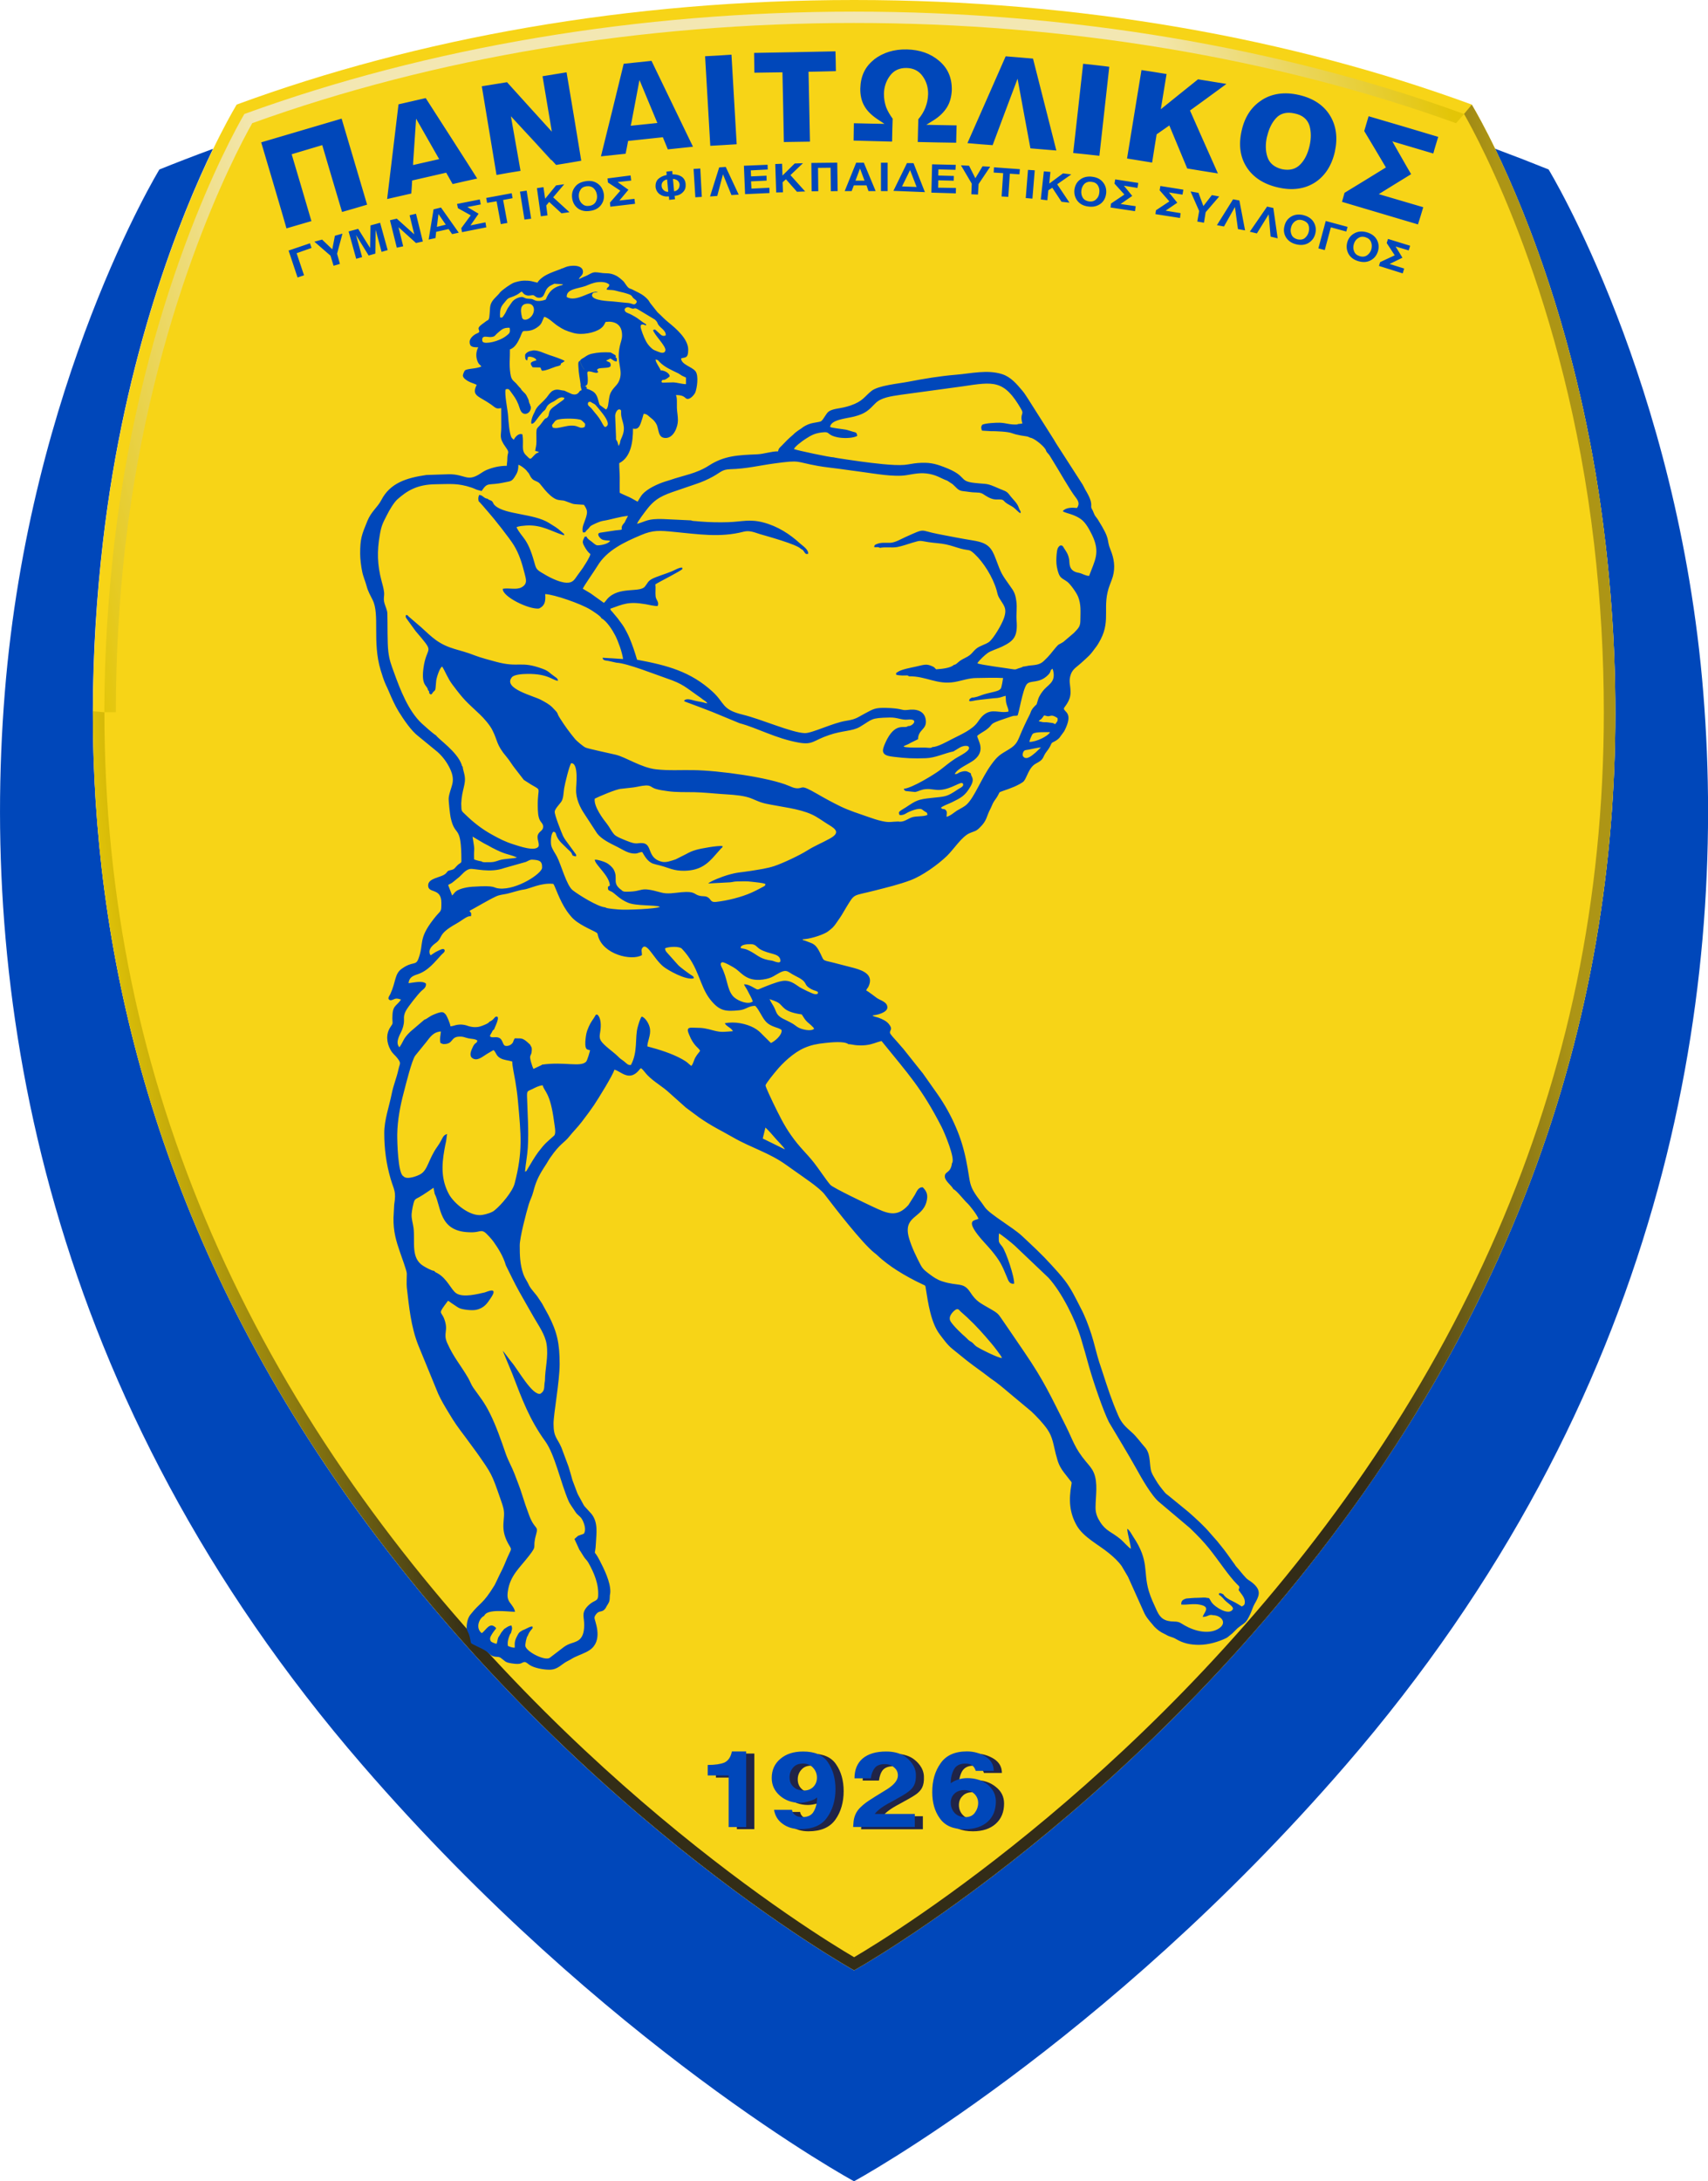 <?xml version="1.0" encoding="UTF-8"?> <svg xmlns="http://www.w3.org/2000/svg" xmlns:xlink="http://www.w3.org/1999/xlink" id="eaeabfde-LOGOS" viewBox="0 0 469.87 600"><defs><linearGradient id="eaeabfde-linear-gradient" x1="8018.04" y1="5076.95" x2="10517.78" y2="4848.86" gradientTransform="translate(-1250.41 -500.7) scale(.16)" gradientUnits="userSpaceOnUse"><stop offset="0" stop-color="#e3c507"></stop><stop offset="0" stop-color="#e3c507"></stop><stop offset=".21" stop-color="#332d17"></stop><stop offset=".83" stop-color="#332c17"></stop><stop offset="1" stop-color="#ad9515"></stop></linearGradient><linearGradient id="eaeabfde-linear-gradient-2" x1="7862.43" y1="3904.65" x2="10292.64" y2="3253.57" gradientTransform="translate(-1250.41 -500.7) scale(.16)" gradientUnits="userSpaceOnUse"><stop offset="0" stop-color="#e3c507"></stop><stop offset="0" stop-color="#e3c507"></stop><stop offset=".21" stop-color="#f3e7b2"></stop><stop offset=".81" stop-color="#f3e7b2"></stop><stop offset="1" stop-color="#e3c507"></stop></linearGradient><linearGradient id="eaeabfde-linear-gradient-3" x1="8082.4" y1="4471.05" x2="9824.34" y2="2788.82" xlink:href="#linear-gradient-2"></linearGradient></defs><g id="eaeabfde-Layer_x5F_1"><g id="eaeabfde-_2994275548336"><path d="M441.62,149.04c8.61,74.51-.43,165.25-63.54,257.29-62.21,90.68-143.14,135.64-143.14,135.64,0,0-80.88-44.96-143.14-135.64C41.38,332.74,25.46,259.93,25.54,195.64c.04-16.09,1.04-31.65,2.78-46.59,6-51.9,21.46-89.86,30.28-108.11l-.41.15c-4.89,1.8-9.65,3.64-14.34,5.53,0,0-35.7,58.57-42.54,144.02-6.81,84.69,11.13,194.01,98.38,294.88,66.9,77.36,135.25,114.49,135.25,114.49,0,0,68.39-37.13,135.29-114.49,87.25-100.86,105.17-210.2,98.35-294.88-6.86-85.44-42.56-144.02-42.56-144.02-4.65-1.88-9.41-3.73-14.25-5.53l-.52-.24c8.85,18.26,24.36,56.25,30.36,108.2h.03Z" fill="#0047ba" fill-rule="evenodd"></path><path d="M378.1,406.29c63.1-92.02,72.15-182.76,63.5-257.23-8.58-74.55-36.74-120.3-36.74-120.3C355.13,10.5,297.06,0,234.96,0S114.79,10.5,65.12,28.76c0,0-28.17,45.75-36.77,120.3-1.73,14.9-2.74,30.44-2.78,46.55-.08,64.29,15.83,137.09,66.26,210.67,62.25,90.75,143.14,135.69,143.14,135.69,0,0,80.93-44.93,143.14-135.69h-.01Z" fill="#f7d417"></path><path d="M402.77,31.36c3.84,6.73,27.92,50.8,35.74,118.05h0c1.83,15.7,2.7,31.21,2.7,46.52h0c0,25.53-2.51,50.44-7.5,74.51h0c-9.78,46.94-29.39,92.06-58.18,134.08h0c-56.53,82.33-129.32,127.28-140.57,133.85h0c-11.22-6.56-84.06-51.51-140.54-133.85h0c-28.8-42.01-48.39-87.13-58.18-134.08h0c-5.01-24.08-7.52-48.99-7.52-74.51h0l-3.17-.29c-.07,64.3,15.83,137.11,66.27,210.7h0c62.24,90.67,143.14,135.64,143.14,135.64,0,0,80.92-44.96,143.14-135.64h0c63.08-92.03,72.14-182.77,63.52-257.29h0c-8.61-74.49-36.74-120.26-36.74-120.26h0l-2.12,2.56h.01Z" fill="url(#eaeabfde-linear-gradient)" fill-rule="evenodd"></path><path d="M28.71,194.49v1.43h3.17c0-15.19.84-30.56,2.63-46.16h0c7.47-63.94,29.7-106.72,34.88-115.88h0C119.38,15.84,176.53,6.32,234.96,6.32h0c58.4,0,115.61,9.52,165.6,27.57h0l2.21-2.53C352.09,12.93,294.17,3.2,234.96,3.2S117.83,12.93,67.22,31.36h0c-3.94,6.73-27.96,50.8-35.77,118.05h0c-1.74,15.23-2.68,30.25-2.74,45.09h0Z" fill="url(#eaeabfde-linear-gradient-2)" fill-rule="evenodd"></path><path d="M25.54,194.88v.74l3.17.29c0-15.31.93-30.81,2.74-46.52h0c7.8-67.25,31.83-111.32,35.77-118.05h0C117.82,12.93,175.76,3.2,234.95,3.2h0c59.2,0,117.12,9.74,167.81,28.15h0l2.12-2.56C355.17,10.48,297.03.02,234.95.02S114.79,10.48,65.09,28.79h0s-28.11,45.77-36.77,120.26h0c-1.7,14.7-2.69,29.99-2.78,45.83Z" fill="url(#eaeabfde-linear-gradient-3)" fill-rule="evenodd"></path><path d="M202.71,488.96h-5.76v-2.89c2.01,0,3.53-.23,4.62-.67,1.04-.53,1.76-1.49,2.03-3.05h3.92v20.8h-4.81v-14.19Z" fill="#202447" fill-rule="evenodd"></path><path d="M223.08,485.69c-1.13,0-2.01.39-2.64,1.13-.64.72-.98,1.6-.98,2.63,0,1.1.37,1.97,1.06,2.61.67.67,1.59,1.03,2.84,1.03,1.17,0,2.06-.35,2.71-1.03.63-.64,1-1.49,1-2.48s-.41-1.97-1.13-2.74c-.68-.75-1.65-1.16-2.85-1.16h0ZM222.35,496.5c-2.23,0-4.08-.67-5.6-2-1.45-1.31-2.21-2.93-2.21-4.8,0-2.21.84-3.98,2.4-5.34,1.6-1.33,3.64-1.99,6.26-1.99,3.21,0,5.49.96,6.81,2.95,1.39,2,2.08,4.47,2.08,7.41s-.75,5.68-2.28,7.8c-1.52,2.13-3.97,3.21-7.41,3.21-1.88,0-3.49-.47-4.83-1.45-1.31-.96-2.13-2.28-2.39-3.88h4.93c.08.6.41,1.08.93,1.45.47.35,1.16.55,1.91.55,1.52,0,2.59-.55,3.21-1.59.56-1.09.89-2.33.89-3.81-.52.41-1.21.76-2.18,1.06-.94.27-1.78.42-2.51.42h.02Z" fill="#202447" fill-rule="evenodd"></path><path d="M242.03,495.42c1.39-.92,2.84-1.76,4.27-2.68,1.97-1.26,2.93-2.49,2.93-3.77,0-.93-.35-1.64-1.01-2.2-.68-.6-1.53-.92-2.53-.92-1.31,0-2.23.37-2.83,1.04-.57.72-.89,1.68-1.06,2.89h-4.48c0-2.33.75-4.16,2.23-5.45,1.53-1.29,3.64-1.93,6.45-1.93,1.88,0,3.69.35,5.16,1.33,1.17.83,2.93,2.48,3.01,4.92.12,2.74-.75,3.8-2,4.8-.92.68-2.53,1.58-4.81,2.82-2.23,1.16-3.75,2.28-4.5,3.32h11.02v3.58h-16.99l.12-1.53c.2-1.35.72-2.78,1.88-3.8,1.07-1.08,1.8-1.52,3.09-2.4h.03Z" fill="#202447" fill-rule="evenodd"></path><path d="M267.78,500.42c1.12,0,2.03-.36,2.63-1.16.64-.82.93-1.68.93-2.74,0-.98-.32-1.8-1.04-2.49-.67-.67-1.6-1.04-2.78-1.04s-2.13.37-2.72,1.04c-.67.64-1,1.49-1,2.49s.35,2,1.08,2.74c.76.78,1.72,1.16,2.89,1.16ZM268.41,489.68c2.15,0,4.01.58,5.53,1.84,1.56,1.21,2.28,2.74,2.28,4.58,0,2.28-.72,4.16-2.28,5.56-1.52,1.37-3.6,2.08-6.3,2.08-3.17,0-5.4-.96-6.81-2.96-1.45-1.93-2.13-4.37-2.13-7.26,0-3.09.73-5.69,2.28-7.89,1.49-2.19,3.92-3.28,7.26-3.28,1.96,0,3.67.52,5.17,1.45,1.48.96,2.21,2.23,2.21,3.89h-4.94c-.24-.68-.55-1.22-1.01-1.48-.43-.36-1.08-.52-1.83-.52-1.52,0-2.58.52-3.19,1.58-.58,1.09-.87,2.36-.87,3.81,1.32-.93,2.84-1.41,4.6-1.41h.02Z" fill="#202447" fill-rule="evenodd"></path><path d="M265.53,499.84c1.16,0,2.03-.36,2.63-1.18.6-.8.93-1.72.93-2.74,0-.96-.35-1.78-1.04-2.48-.72-.67-1.65-1.04-2.78-1.04s-2.11.37-2.76,1.04c-.63.6-.96,1.48-.96,2.48s.35,1.97,1.08,2.78c.72.76,1.72,1.13,2.89,1.13h0ZM266.16,489.11c2.13,0,4.01.58,5.57,1.8,1.48,1.28,2.23,2.76,2.23,4.62,0,2.28-.71,4.15-2.23,5.56-1.53,1.37-3.64,2.08-6.34,2.08-3.17,0-5.4-.96-6.84-2.98-1.42-1.97-2.09-4.35-2.09-7.25,0-3.09.72-5.69,2.28-7.89,1.49-2.17,3.89-3.29,7.26-3.29,1.95,0,3.69.52,5.16,1.45,1.49.96,2.21,2.25,2.21,3.9h-4.94c-.23-.68-.55-1.22-1.04-1.53-.39-.32-1.03-.47-1.78-.47-1.52,0-2.58.52-3.17,1.6-.6,1.09-.89,2.32-.89,3.81,1.33-.94,2.84-1.41,4.6-1.41h-.01ZM200.45,488.38h-5.76v-2.89c2.01,0,3.53-.23,4.62-.67,1.04-.52,1.72-1.49,2.03-3.05h3.93v20.8h-4.82v-14.19h0ZM220.82,485.12c-1.16,0-2,.36-2.63,1.08-.64.76-.98,1.65-.98,2.64,0,1.13.32,1.96,1.04,2.64.65.67,1.65,1.04,2.89,1.04,1.11,0,1.99-.37,2.64-1.04.64-.68.96-1.52.96-2.49,0-1.08-.37-1.97-1.07-2.74-.68-.76-1.65-1.16-2.86-1.16h0v.02ZM220.06,495.9c-2.21,0-4.04-.68-5.53-1.97-1.48-1.31-2.23-2.91-2.23-4.85,0-2.2.8-3.96,2.4-5.29,1.6-1.35,3.64-2,6.25-2,3.17,0,5.45.96,6.81,2.96,1.37,2.01,2.08,4.46,2.08,7.37,0,3.09-.8,5.73-2.33,7.85-1.48,2.13-3.95,3.17-7.36,3.17-1.88,0-3.49-.47-4.81-1.43-1.37-.98-2.13-2.25-2.4-3.89h4.93c.08.64.4,1.13.93,1.49.47.36,1.13.52,1.93.52,1.52,0,2.6-.52,3.16-1.61.6-1.04.89-2.32.89-3.8-.47.44-1.16.76-2.13,1.03-.96.29-1.8.45-2.56.45h0ZM239.76,494.83c1.39-.93,2.89-1.78,4.32-2.69,1.93-1.24,2.93-2.48,2.93-3.75,0-.94-.35-1.65-1.04-2.21-.67-.6-1.48-.93-2.53-.93-1.31,0-2.23.37-2.79,1.08-.56.68-.93,1.65-1.1,2.84h-4.48c0-2.36.76-4.17,2.23-5.45,1.53-1.28,3.66-1.93,6.46-1.93,1.91,0,3.67.37,5.16,1.33,1.16.85,2.92,2.48,3.04,4.92.12,2.74-.8,3.81-2.03,4.77-.89.73-2.52,1.6-4.77,2.86-2.28,1.16-3.75,2.28-4.52,3.3h11.02v3.58h-16.96l.12-1.52c.15-1.37.71-2.74,1.83-3.82,1.1-1.08,1.82-1.55,3.09-2.38v.02h0ZM154.4,73.93c-.32.19-1.28.92-2.25,1.77-.89.78-1.68,1.52-2.07,2.23l-.08.16c1.27-.19,3.15,0,4.5.08,1.63.07,1.63-1.18,1.16-1.18s-1.08-1-1.08-2.19v-1l-.16.11h-.01ZM183.53,49.36c-.52.08-.89.32-1.17.63-.27.32-.39.73-.35,1.16.02.49.24.85.58,1.18.32.31.77.46,1.25.43l-.32-3.4h.01ZM186.96,50.69c-.07-.45-.28-.8-.63-1.08-.37-.23-.76-.39-1.2-.39l.31,3.39c.52-.02.89-.32,1.17-.63.28-.39.35-.81.35-1.28h0ZM185,47.96c1.04,0,1.84.19,2.52.64.64.43,1.02,1.12,1.1,2,.07.89-.12,1.6-.68,2.19-.6.66-1.37,1.01-2.36,1.09l.12.92-1.61.18-.07-.94c-1.01.09-1.8-.12-2.49-.57-.67-.48-1.08-1.18-1.19-2.05-.04-.89.17-1.6.71-2.16.6-.55,1.37-.92,2.36-1.13l-.08-.93,1.6-.16.08.93v-.02h-.01ZM190.79,46.47l1.86-.12.42,7.8-1.78.12-.49-7.8h-.01ZM197.85,46.04l1.8-.12,3.57,7.62-2,.12-2.33-5.72-1.57,5.96-1.99.15,2.52-8.01h0ZM204.67,45.59l6.49-.27.04,1.31-4.66.24.08,1.65,4.24-.19.04,1.35-4.29.21.12,2,4.93-.24.02,1.45-6.71.31-.32-7.8h.02ZM213.29,45.12l1.86-.08.11,3.25,3.36-3.32,2.28-.08-3.45,3.28,4.05,4.5-2.25.08-3.04-3.44-.92.83.11,2.76-1.87.04-.26-7.8h.02-.01ZM223.19,44.82l7.14-.08.11,7.82-1.87.04-.08-6.46-3.45.04.07,6.42-1.83.02-.08-7.8h-.01ZM235.35,49.69h2.48l-1.24-3.33-1.25,3.33ZM237.64,44.76l3.25,7.8h-1.97l-.54-1.57h-3.49l-.6,1.57h-1.91l3.15-7.8s2.12,0,2.12,0ZM242.35,44.76h1.84v7.8h-1.84s0-7.8,0-7.8ZM252.16,51.43l-1.8-4.65-2.21,4.5,4.01.15h0ZM249.51,44.86l1.8.02,3.13,7.97-8.66-.35,3.73-7.64h0ZM256.4,45.2l6.53.15-.08,1.37-4.69-.12-.04,1.68,4.29.12-.04,1.31-4.24-.11-.04,2.03,4.89.08-.03,1.48-6.73-.2.2-7.8h0l-.02.02ZM267.21,53.45l.12-2.93-2.97-5.04,2.23.11,1.73,3.44,1.97-3.28,2.11.11-3.19,4.77-.17,2.89-1.84-.08h0ZM275.97,47.63l-.43,6.41,1.84.12.43-6.38,2.64.17.12-1.41-7.13-.52-.08,1.45,2.6.16h0ZM282.8,46.73l1.86.12-.64,7.79-1.84-.16.62-7.76h0ZM287.17,47.13l1.8.16-.32,3.21,3.79-2.81,2.28.28-3.89,2.72,3.38,5.05-2.19-.24-2.53-3.85-1.09.68-.28,2.76-1.8-.23.84-7.72h.01ZM299.64,55.42c.78.08,1.43-.12,1.91-.6.52-.47.8-1.08.87-1.83.09-.72-.02-1.37-.39-1.97-.37-.6-.96-.92-1.76-1-.8-.1-1.43.08-1.95.55-.45.47-.76,1.08-.84,1.84-.08.72.04,1.37.39,1.97.37.6.98.92,1.77,1.04h0ZM300.48,48.62c1.31.16,2.31.67,2.99,1.57.67.83.96,1.87.83,3.04-.16,1.21-.63,2.12-1.52,2.81-.93.67-2,.96-3.33.78-1.37-.16-2.32-.67-3.04-1.55-.68-.89-.96-1.93-.84-3.1.16-1.16.67-2.13,1.56-2.76.84-.67,1.97-.96,3.34-.8h.01ZM305.63,56l3.69-2.49-2.72-3,.19-1.17,6.34.98-.21,1.37-3.73-.6,2.29,2.8-3.21,2.23,4.16.6-.19,1.37-6.73-1.01.11-1.08h0ZM318.02,57.83l3.67-2.43-2.68-3.06.21-1.18,6.32,1.01-.23,1.37-3.73-.6,2.29,2.82-3.21,2.19,4.12.68-.16,1.33-6.76-1.05.15-1.08h0ZM329.37,60.94l.52-2.89-2.36-5.38,2.17.37,1.35,3.64,2.33-3.01,2.03.37-3.73,4.33-.47,2.89-1.84-.32h0ZM339.22,54.82l-4.45,7.12,1.95.36,3.01-5.36.83,6.08,1.96.35-1.57-8.23-1.76-.32h.02ZM348.56,56.82l1.73.39,1.2,8.35-1.95-.47-.53-6.13-3.24,5.25-1.95-.47,4.75-6.9h0ZM356.92,65.84c.8.16,1.48.08,2-.32.52-.43.92-1,1.1-1.72.18-.71.16-1.41-.12-2.05-.32-.59-.84-.94-1.65-1.19-.76-.2-1.41-.09-2,.32-.53.41-.93.96-1.08,1.68-.21.72-.12,1.39.15,2.04.28.62.84,1.03,1.6,1.23h0ZM358.61,59.19c1.28.33,2.23.98,2.8,1.93.54.96.72,2,.43,3.13-.28,1.17-.92,2-1.88,2.59-.96.57-2.12.67-3.36.37-1.33-.32-2.23-.98-2.84-1.93-.56-.96-.71-2-.39-3.17.27-1.16.92-2,1.88-2.56.95-.56,2.07-.67,3.37-.37h-.01ZM364.7,60.78l6.02,1.63-.36,1.28-4.24-1.16-1.68,6.26-1.76-.47,2.03-7.53h-.01ZM348.58,37.53c.49-2.08,1.28-3.75,2.44-5.01,1.24-1.39,3-1.78,5.12-1.31,2.16.43,3.52,1.58,4.09,3.34.47,1.61.52,3.49.02,5.61-.47,2.04-1.28,3.77-2.48,5.01-1.28,1.37-3.01,1.8-5.08,1.37-2.13-.52-3.49-1.65-4.05-3.44-.52-1.6-.56-3.54-.08-5.57h.02ZM347.15,27.52c-2.84,1.78-4.73,4.62-5.57,8.41-.89,3.88-.43,7.26,1.37,10.06s4.73,4.69,8.61,5.57c3.95.92,7.33.43,10.13-1.33,2.76-1.77,4.65-4.62,5.53-8.5.83-3.84.39-7.21-1.41-10.07-1.76-2.8-4.65-4.68-8.53-5.55-3.89-.89-7.33-.39-10.13,1.39h0v.02ZM240.4,16.44c-2.43,1.93-3.64,4.5-3.73,7.89-.04,1.8.32,3.44,1.08,4.77.75,1.37,1.97,2.56,3.56,3.64l2,1.33s-7.23-.12-8.41-.17c0,.98-.07,3.81-.07,4.77,1.17.04,9.37.24,10.58.28.02-1.13.11-5.9.16-6.3-.76-1.04-1.37-2.08-1.8-3.17-.39-1.16-.62-2.39-.6-3.73.04-1.83.6-3.48,1.64-4.89,1.08-1.48,2.6-2.19,4.58-2.16,1.91.04,3.41.8,4.45,2.29,1,1.39,1.52,3.04,1.48,4.93-.08,2.56-.98,4.89-2.69,6.88-.04.41-.12,5.19-.16,6.26,1.2.04,9.41.2,10.57.2.04-.96.08-3.81.12-4.77-1.17,0-8.33-.16-8.33-.16l1.99-1.24c1.6-1,2.84-2.2,3.69-3.57.84-1.37,1.24-2.93,1.33-4.69.07-3.41-1.09-6.05-3.45-8.06-2.36-2.04-5.36-3.09-8.9-3.17-3.6-.08-6.61.89-9.09,2.8h0v.03ZM376.5,31.97c-.27.96-1.09,3.64-1.2,4.08.32.47,5.96,10.01,5.96,10.01,0,0-10.93,6.75-11.38,6.98-.07.37-.52,1.73-.7,2.48,1.23.35,19.66,5.84,20.9,6.21.32-.92,1.17-3.77,1.45-4.73-1.24-.35-12.23-3.6-12.23-3.6,0,0,7.89-4.89,8.9-5.49-.63-1.01-5.17-9.02-5.17-9.02,0,0,10.07,2.97,11.27,3.34.22-.93,1.08-3.64,1.35-4.58-1.24-.41-17.9-5.33-19.16-5.68h.02-.01ZM329.61,21.79c-.47.35-10.27,8.26-10.27,8.26,0,0,1.37-8.5,1.58-9.69-1.08-.17-5.82-.96-6.9-1.09-.23,1.26-3.75,23.08-3.97,24.33,1.08.16,5.76.94,6.9,1.12.16-1.18,1.24-7.77,1.24-7.77l3.49-2.44s4.65,11.14,4.92,11.83c.63.11,6.53,1.08,8.45,1.37-.94-2.04-7.68-17.31-7.68-17.31,0,0,7.98-5.77,10.02-7.31-2.21-.35-7.29-1.18-7.78-1.27h.02ZM297.97,17.53c-.16,1.28-2.56,23.27-2.74,24.56,1.1.08,6.13.64,7.21.77.16-1.3,2.6-23.25,2.72-24.49-1.07-.17-6.11-.72-7.21-.83h.02ZM276.66,15.49c-.39.89-9.77,22.24-10.52,23.88,1.48.16,6.09.51,6.93.56.32-.93,6.86-18.28,6.86-18.28,0,0,3.33,18.15,3.54,19.16.83.07,5.71.47,7.13.59-.45-1.72-6.19-24.36-6.42-25.28-.84-.07-6.66-.58-7.5-.63h-.02ZM207.45,14.55c0,1.02.08,4.45.08,5.45,1.2,0,7.72-.11,7.72-.11,0,0,.39,17.87.39,19.18,1.1-.02,6.1-.11,7.18-.11-.04-1.33-.39-19.22-.39-19.22,0,0,6.34-.12,7.52-.17,0-1-.07-4.45-.12-5.45-1.31.04-21.07.43-22.39.43h0ZM193.97,15.47c.08,1.28,1.37,23.36,1.43,24.64,1.08-.04,6.13-.36,7.26-.43-.08-1.3-1.37-23.32-1.43-24.64-1.1.08-6.13.4-7.26.43ZM173.71,33.68l2.21-11.67,4.92,11.82-7.33.76s.2-.92.2-.92ZM171.58,17.54c-.19.92-5.8,23.67-6.26,25.47,1.45-.16,5.98-.63,6.79-.72.17-.76.68-3.52.68-3.52l9.56-1.02s1.08,2.59,1.37,3.34c.78-.08,5.43-.56,6.92-.73-.8-1.64-11.02-22.78-11.41-23.62-.84.08-6.81.72-7.65.8h0ZM95.89,63.67l2.64-.72,3.28,5.26.12-6.21,2.64-.72,2.08,7.52-1.68.49-1.63-6.09-.08,6.56-1.84.53-3.49-5.65,1.69,6.08-1.63.47-2.09-7.52h-.02ZM107.28,60.58l1.88-.43,4.8,4.31-1.28-5.25,1.76-.41,1.88,7.63-1.88.42-4.8-4.35,1.28,5.25-1.76.38-1.88-7.55h0ZM120.19,62.4l2.44-.6-2.01-2.93-.43,3.53ZM121.31,57.08l4.9,6.93-1.84.39-.96-1.39-3.42.76-.19,1.72-1.88.41,1.35-8.31,2.04-.5s0-.02,0-.02ZM126.9,62.76l2.6-3.53-3.53-1.97-.24-1.16,6.26-1.24.27,1.37-3.69.72,3.09,1.84-2.23,3.21,4.12-.84.23,1.37-6.68,1.33-.2-1.08h0v-.02ZM136.6,55.37l-2.6.43-.25-1.35,7.02-1.3.24,1.37-2.6.49,1.17,6.32-1.81.32-1.16-6.3h0ZM143.04,52.72l1.84-.28,1.24,7.72-1.84.24s-1.24-7.68-1.24-7.68ZM147.7,51.76l1.8-.28.47,3.19,3-3.67,2.25-.32-3.04,3.6,4.48,4.09-2.19.31-3.4-3.13-.8.98.35,2.72-1.83.25-1.08-7.74h-.01ZM162.13,56.61c.78-.08,1.38-.47,1.73-1.04.35-.62.47-1.28.35-1.99-.12-.76-.41-1.34-.93-1.82-.47-.43-1.13-.62-1.96-.52-.8.12-1.37.45-1.68,1.06-.37.59-.47,1.23-.39,1.96.11.75.39,1.37.92,1.8.52.52,1.17.68,1.97.56h-.01ZM161.15,49.84c1.34-.2,2.4.02,3.34.71.89.65,1.39,1.56,1.61,2.74.16,1.2-.08,2.19-.76,3.11-.68.89-1.69,1.45-3.01,1.61-1.28.21-2.44-.02-3.33-.67-.89-.68-1.43-1.6-1.6-2.8-.17-1.18.08-2.21.76-3.09.64-.89,1.64-1.41,2.99-1.6h0ZM167.76,55.78l2.89-3.33-3.4-2.25-.12-1.12,6.34-.82.17,1.41-3.73.41,2.97,2.12-2.48,2.96,4.14-.47.16,1.37-6.79.8-.11-1.08h-.03ZM152.98,45.37c.67-.08,5.85-.96,6.92-1.16-.19-1.28-3.79-23.03-4.04-24.32-1.08.16-5.57.92-6.61,1.08.19,1.24,2.56,15.25,2.56,15.25,0,0-11.87-13.06-12.33-13.61-.68.12-5.82.95-6.94,1.12.23,1.33,3.84,23.12,4.05,24.4,1.07-.21,5.53-.98,6.61-1.13-.2-1.24-2.68-15.19-2.68-15.19,0,0,11.96,12.97,12.45,13.54h0v.02ZM113.67,44.49l.8-11.85,6.34,11.13-7.18,1.63.04-.92h0ZM109.63,28.7c-.08.93-2.93,24.2-3.13,26.05,1.39-.32,5.84-1.33,6.65-1.52.08-.77.23-3.58.23-3.58l9.37-2.15s1.37,2.43,1.76,3.13c.81-.21,5.34-1.21,6.77-1.52-.95-1.58-13.65-21.32-14.17-22.13-.83.2-6.66,1.52-7.49,1.72h.01ZM71.85,39.15c.37,1.24,6.66,22.43,6.96,23.67,1.08-.31,5.83-1.72,6.86-2-.35-1.28-5.43-18.39-5.43-18.39l8.41-2.51s5.05,17.15,5.45,18.39c1.08-.29,5.8-1.68,6.89-2.01-.39-1.28-6.66-22.43-7.01-23.67-1.28.37-20.87,6.16-22.13,6.53ZM140.55,31.98c3.13,3.36,10.74,11.65,11.09,12.08h.12l-.07-.07c-3.17-3.49-11.14-12.15-11.14-12.15v.12h0v.02ZM79.39,68.92l5.88-2,.43,1.28-4.1,1.45,2.04,6.08-1.78.6-2.47-7.41h0ZM91.75,73.11l1.76-.52-.78-2.8,1.48-5.53-2.08.59-.72,3.73-2.8-2.68-2.13.58,4.44,3.85.84,2.76h0ZM374.1,70.49c.76.21,1.43.12,2-.27.56-.4.98-.98,1.17-1.7.16-.7.16-1.35-.12-2-.27-.62-.76-1.04-1.55-1.28-.81-.24-1.45-.11-2.01.28-.56.37-.96.93-1.16,1.65-.21.72-.17,1.41.11,2.03.24.6.75,1.04,1.56,1.28h0ZM375.96,63.88c1.32.37,2.24,1.06,2.78,2.01.54.96.67,2.03.35,3.17-.35,1.17-1.01,1.99-1.96,2.52-1.02.56-2.12.64-3.4.28-1.28-.37-2.21-1.05-2.74-2-.54-1.01-.67-2.04-.36-3.21.32-1.13,1-1.95,1.97-2.48.96-.53,2.08-.64,3.37-.29h-.01ZM379.68,72.1l4.01-1.87-2.21-3.38.36-1.13,6.09,1.88-.4,1.28-3.6-1.08,1.88,3.09-3.53,1.72,4.01,1.26-.41,1.33-6.53-2.05.32-1.04v-.02h0ZM275.62,373.54c-.93.08-6.27-2.62-7.11-3.23-.32-.24-.54-.52-.84-.82-.44-.45-.57-.37-1.06-.74-.32-.24-.53-.53-.84-.8-1.21-1.04-3.49-3.21-4.26-4.46-.92-1.49,1.14-3.19,1.59-3.33.57-.19.8.24,1.13.57l1.81,1.63c2.52,2.34,4.47,4.55,6.67,7.15.55.64,2.8,3.49,2.92,4.01h0v.02ZM119.6,328.41c1.8,3.59,1.14,10.21,9.27,10.54.98.04,1.57.04,2.4-.12.87-.17,1.33-.37,2.07.12.53.35,2,2,2.4,2.57,1.29,1.82,2.7,4.02,3.42,6.54,1.18,2.38,2.29,4.73,3.69,7.25,1.37,2.48,2.7,4.72,3.99,7.01,1.21,2.13,3.14,4.8,3.53,7.45.53,3.56-.43,6.57-.46,10.03-.36,1.8.15,2.66-1.23,3.57-2.21.64-6.27-6.77-7.93-8.67-.63-.72-2.03-2.78-2.42-3.09l.02.06,2.63,6.34c2.63,6.88,4.7,12.49,9.02,18.45,2.66,3.69,4.22,11.34,6.39,16.38.41.96,1.24,1.98,1.8,2.89.84,1.33,1.42,1.16,2.08,2.46.47.96,1.06,2.69.33,3.7l-1.58.57-.99.87,1.37,2.99c.37.49.75,1.18,1.14,1.78.52.84.85.95,1.31,1.73,1.58,2.82,2.93,5.92,2.69,9.31-.07.98-.68,1.1-1.48,1.55-.58.33-1.28.94-1.65,1.39-1.48,1.78-.68,2.72-.7,4.95-.02,4.48-2.28,4.48-4.02,5.16-.82.32-1.33.66-1.93,1.13l-3.5,2.68c-1.28.96-6.32-1.55-6.73-3.18-.1-.39.28-2.53.64-2.85.39-.89.45-1.04,1.13-1.84.09-.09.2-.19.22-.32l-.02-.31s-.02-.08-.04-.1c-.57-.12-1.94.82-2.66,1.02l-.53.33c-.64.37-.72.76-1.17,1.58-.75,1.48-.42,2.33-.5,2.9-.57.04-1.47-.27-1.88-.49-.15-1.07.07-1.85.43-2.8.17-.41.14-.44.42-.72.08-.56.45-1.1.22-1.78-.11-.36-.06-.17-.14-.31-.98.16-1.22.54-1.94.95-.02.03-.06.03-.07.08l-.64.78c-.24.31-.33.59-.57.94-.31.47-.33.38-.5,1.01-.09.33-.18,1-.32,1.27-.42-.06-1.24-.37-1.55-.64,0-.03-.04-.1-.04-.08,0,0-.28-.35-.17-.93.12-.58.92-1.68,1.28-2.13l.14-.17s.06-.08.08-.11l.14-.24c-1.76-2.01-2.82.68-3.97,1.37-1.83-1.41-.67-4.18.68-4.75.73-2,6.3-1.16,8.46-1.11-.07-.87-.81-1.77-1.35-2.48-.67-.94-.82-1.73-.6-3.19.63-4.34,3.21-6.36,5.82-9.74,2.48-3.19.8-1.82,1.94-5.83.73-2.58-.33-1.23-1.84-5.15-.72-1.91-1.39-3.84-2-5.81-.62-2.04-1.35-3.77-2.08-5.73-.72-1.9-1.68-3.49-2.38-5.45-1.31-3.79-2.69-7.78-4.36-11.13-1.64-3.29-2.75-4.48-4.6-7.12-.53-.74-.93-1.84-1.37-2.61-2.11-3.65-4.04-5.71-5.82-9.73-1.23-2.76.47-3.25-.84-6.67-.87-2.23-1.87-1.03,1.06-4.91.34.1.74.52,1.49.98.53.32,1.03.74,1.61,1.02.85.41,3.4.73,4.58.49,2.31-.46,3.15-1.84,4.18-3.39,2.11-3.17-1.29-1.51-1.73-1.41-1.8.39-5.92,1.53-7.85.24-1.46-.99-2.43-3.95-5.14-5.5-.45-.25-.62-.23-.93-.66-.68-.02-2.38-.98-3.01-1.37-3.52-2.18-2.21-6.67-2.68-10.47-.17-1.31-.62-2.52-.52-3.84.07-.91.43-2.89.76-3.62.22-.51.8-.7,1.27-.96,1.33-.72,3.89-2.56,3.99-2.61l.32,1.68v.05h.03ZM210.58,310.17c.91.85,1.91,1.97,2.71,2.93.58.7,2.36,2.42,2.64,3.07l-6.1-3,.74-3h.01ZM149.29,298.54c.49,1.84,2.08,1.9,3.14,10.05.11.93.64,3.19,0,3.79-2.03,1.83-2.46,2.03-4.34,4.5-.9,1.18-2.12,3.28-2.99,4.73-.31.52-.12.46-.67.68.18-2.19.63-4.36.77-6.59.28-4.77-.07-9.26-.21-13.99-.06-1.8.18-1.5,1.48-2.15.81-.41,1.77-.93,2.83-1.03v.02h0ZM233.34,287.22c.72,0,1.52.24,2.26.29.85.07,1.72.08,2.58-.02,1.85-.2,2.82-.78,4.33-1.14,7.49,9.27,11,12.9,16.54,23.67.72,1.41,3.87,8.82,2.84,9.93-.38,2.94-2.04,2.14-1.97,3.74.07,1.21,1.85,2.38,2.36,3.42.77.22,3.06,3.18,3.72,3.75.72.64,2.82,3.31,3.17,4.39-.89.53-3.48.12-.17,4.42,1.11,1.45,2.46,2.78,3.66,4.2,2.39,2.89,2.93,4.01,4.32,7.37.42,1.02.68,2.03,2,1.88.16-1.78-2.21-8.78-3.25-10.2-.29-.39-.78-.91-.91-1.31-.12-.43-.04-1.82-.02-2.33.5.17,3.65,2.7,4.34,3.35l9.28,8.83c3.71,4.04,7.43,11.63,8.93,16.61.82,2.71,1.57,5.39,2.29,8.01,1.09,3.83,3.75,11.75,5.42,15.1l3.81,6.38c1.37,2.31,2.54,4.29,3.79,6.53,1.33,2.42,4.2,7.5,6.29,9.15l8.4,7.09c4.83,4.65,5.81,6.28,9.48,11.22.87,1.18,2.43,3.21,3.49,4.24.74.7.72.62.42,1.59.68,1.06,1.87,2.11,1.7,3.52-.08.72-.35.67-.81,1-.15-.06-1.53-1-2.69-1.53-.92-.41-1.98-1.07-2.4-1.81-.25-.1-.35-.18-.53-.26l-.31-.07c-.28-.02-.14-.03-.31.06-.14.43-.12.07.06.5.17.07,0-.04.26.11l.7.67c1.14,1.48,3,2.2,2.75,3.09-.85,1.38-3,.32-3.97-.29-2.3-1.43-2.07-2.31-2.64-2.79-.66-.03-.8-.17-1.43-.14-.5,0-.98.07-1.58.07-1.33,0-2.07.12-3.23.2-.8.27-1.43.54-1.34,1.66,1.7.14,3.36-.37,5.26.06,2.93.64.96,2.09.64,3.33,1.45,0,1.65-.78,2.84-.47,2.33.07,4.01,2.19,1.49,3.73-2.64,1.62-6.51.68-9.29-.91-1.02-.57-1.37-1.06-2.86-1.07-2.78-.02-3.88-1-4.79-2.96-.82-1.81-1.66-3.52-2.23-5.46-1.6-5.45.22-8.18-4.26-14.88-.51-.76-.99-1.83-1.68-2.23.14,1.73.98,4.42,1.02,5.5-.53-.18-2.16-2.07-2.75-2.54-2.63-2.19-4.08-2.25-5.71-4.82-.7-1.1-1.27-2.27-1.27-3.95.02-3.18.71-6.8-.47-9.58-.53-1.27-1.45-2.2-2.16-3.07-3.17-3.79-3.52-5.8-5.65-10.03-4.04-7.97-5.84-12.1-11.28-20.06-1.43-2.09-2.74-4.01-4.24-6.22-.78-1.14-1.41-2.03-2.13-3.1-.83-1.23-1.08-1.48-2.79-2.48-3.03-1.76-4.04-2.08-5.78-4.75-1.88-2.84-3.23-1.52-7.64-2.94-1.43-.45-2.48-1.2-3.39-1.88-1.03-.8-1.88-1.29-2.6-2.66-1.12-2.15-2.4-4.72-3.15-7.26-1.85-6.28,3.54-5.46,4.77-10.07.47-1.76.17-2.84-1.02-4.01-1.33-.06-1.68,1.26-2.21,2.13-.62,1.01-1.14,1.83-1.74,2.75-3.24,3.6-5.85,2.31-9.95.39-1.41-.66-10.81-5.12-11.54-5.96-1.1-1.26-3.21-4.46-4.45-6.03-2.23-2.84-3.84-4.04-6.34-7.6-1.96-2.76-3.35-5.66-4.95-8.93-.32-.67-2.08-4.36-2.07-4.76.02-.52,2.49-3.49,2.96-4.05,1.68-2.05,4.67-4.95,7.7-6.27,1.88-.82,3.54-1.14,5.77-1.37,1.5-.16,5.14-.56,6.31.29v.04l-.02-.02ZM121.98,287.2c2.82.03,1.9-1.9,4.22-2.05,1.31-.08,1.6.24,2.64.46.77.17,1.95.14,2.48.62-.24,1.13-.58.04-1.53,2.39-.39.94-.76,2.18.6,2.67,1.33.46,2.66-.91,4.07-1.68.39-.22.92-.57,1.31-.77.74.64.66,1.56,1.87,2.23,1.03.57,2.09.56,3.28.92.02,1.41.58,3.8.83,5.32.3,1.83.57,3.63.73,5.5.85,9.41,1.39,13.86-.91,22.75-.56,2.18-3.64,5.86-5.45,7.31-.64.62-2.25,1.13-3.48,1.33-3.44.52-7.82-3.29-9.13-5.7-2.13-3.91-2.05-7.86-1.24-12.33.12-.67.25-1.37.41-2.05.16-.73.18-1.57.32-2.19-1.37.42-1.04,1.16-2.68,3.46-2.49,3.5-2.58,6.32-4.56,7.54-.87.55-3.93,1.72-4.8.6-1.48-.66-1.7-9.46-1.68-11.49.06-3.95.85-8,1.8-11.56.55-2.11,2.23-8.96,3.17-10.13.99-1.26,2.04-2.46,3.03-3.73.96-1.21,1.85-2.75,4.01-2.89-.1,1.27-.37,1.73-.14,3.14.24.14.39.22.78.32h0ZM211.71,274.83c.56.19,1.85.66,2.28.92,1.59.92,1.24,2.56,6.57,3.29.52.81.89,1.48,1.52,2.07.41.37,1.75,1.41,1.88,1.87-.8.82-3.32.2-4.24-.29-.57-.29-.94-.66-1.58-1.06-2.19-1.33-3.87-1.51-4.62-3.27-.27-.63-.49-1.23-.84-1.78-.37-.6-.67-1.1-.98-1.74h.01ZM224.94,273.31c-.2.14.02.08-.32.14-.21.02-.15.02-.38.02-.72-.04-3.75-1.62-4.22-1.9-1.43-.93-2.75-2.17-5.1-1.68-1.49.31-3.7,1.2-5.18,1.8-1.38.56-1.13.72-2.36,0-.72-.41-1.65-.96-2.69-.93.07.39.7,1.09,1.27,2.31.35.75.9,1.58,1.14,2.43l-.6.27c-1.63.4-4.01-.78-4.87-1.77-1.68-1.96-1.43-4.79-3.17-8.1-.22-.45-.35-1.08.24-1.21.55-.12,3.35,1.52,3.75,1.83,1.7,1.24,3.29,3.85,8.34,2.76,1.16-.26,1.8-.59,2.64-1.12,3.18-1.93,3-.89,5.25.21,3.97,1.94,2.08,2.21,4.12,3.49,1.43.91,2.5.63,2.17,1.43h-.03ZM203.76,260.77c-.13-1,2-1.07,2.75-1.06,1.48.02,1.58.81,2.64,1.43,2.39,1.35,4.92,1.06,5.45,2.61.62,1.8-1.73.56-2.23.5-3.13-.42-3.72-1.33-5.63-2.41-1.99-1.13-2.29-.76-2.98-1.08h0ZM149.07,292.93l-2.32,1.1c-.31-.6-1.04-2.84-.9-3.43.17-.7.39-.52.44-1.66.06-1.08-.21-.94-.46-1.59l-.18-.17c-2.03-1.94-2.24-1.47-4.05-1.56l-.33.64c-.11.87-1.27,1.66-2.3,1.41-.92-.37-.47-2.29-2.49-2.37-.47-.02-.81.08-1.24,0-.87-.18-.22-.76,0-1.23.24-.46.28-.7.68-.89.1-.47,1.9-3.77.58-3.54-.52.08-.6.89-1.86,1.41-.22.49-1.93,1.11-2.58,1.31-1.26.35-2.59.14-3.71-.29-1.48-.42-2.52-.26-3.91.17l-.52.08c-.12-.92-.87-2.56-1.24-3.19-.58-.52-.58-1.2-3.03-.19-1.88.75-1.88,1.2-2.92,1.56l-3.85,3.29c-2.08,2-1.75,2.5-3,4.29-1.3-1.37.25-3.6.7-4.75,1.18-3.03-.06-3.13,1.1-5.32.53-1.02,3.27-4.52,4.24-5.42.53-.49,1.38-.94,1.26-2.03-.98-.89-3.31-.27-4.79-.12.17-1.55,1.13-2,2.44-2.43,2.99-.96,4.83-3.48,6.63-5.4.37-.39,1.13-.82.8-1.4-.37-.44-1.17.07-2.03.47-.62.28-1.23.77-1.76,1.1-.92-1.26.21-2.54,1.3-3.31,2.29-1.62.36-2.38,5.71-5.37,1.66-.93,2.8-2.01,3.75-2.08h.33c.12-.74.14-.85-.36-1.38-.02,0-.04-.04-.07-.07,1.94-1.04,5.26-3.03,7.26-3.96,1.13-.53,2-.52,3.16-.78,1.23-.28,3.31-1,4.54-1.14,1.46-.14,4.73-1.95,8.14-1.56.5.68,1.64,4.45,3.69,7.45.39.57.74.98,1.21,1.55,1.78,2.15,5.75,3.66,6.88,4.36.42.25.33.28.49.87,1.33,5.2,9.26,7.02,12.09,5.37.04-.77-.27-1.37.08-1.93,1.24-1.86,3.13,2.9,5.85,5.1,1.1.89,6.19,3.85,8.36,3.19-.08-.62-.37-.62-.92-1-.85-.58-2.83-2.01-3.44-2.67l-2.8-3.14c-.37-.43-.72-.67-.76-1.43,1.06-.47,3.93-.63,4.65.14,4.83,5.14,4.7,10.09,7.83,14.02,2.54,3.16,4.2,3.25,7.93,2.89,1.9-.2,2.61-1.26,4.39-1.22,1.04,1.02,1.78,2.98,2.76,4.14,1.53,1.84,3.77,1.72,4.5,2.54.17,1.39-1.94,3.11-2.94,3.54l-2.21-2.19c-.72-.76-1.38-1.41-2.54-2.03-2-1.06-5.18-1.8-7.96-1.2.23.25.23.35.46.55.59.53,1.38.83,1.8,1.62-2.33.14-3,.41-5.28-.18-2.13-.56-2.75-.76-5.19-.77-.92,0-2.08-.24-1.93.87.04.37.62,1.68.81,2.08,1.18,2.29,2.08,2.48,2.56,3.39-.19.38-.8.91-1.38,1.97-.35.67-.55,1.73-1.04,2.19-1.08-.78-.74-.84-2.44-1.8-2.88-1.62-6.35-2.69-9.66-3.57.06-1.53.96-3.01.74-4.77-.17-1.41-1.33-3.21-2.28-3.42-.42.37-.95,2.3-1.11,2.89-.81,2.88.1,6.81-1.87,10.42-.82.04-.89-.17-1.87-.99-.64-.52-1.04-.67-1.68-1.36-.74-.76-2.29-1.9-3.23-2.74-1.94-1.72-1.97-2.28-1.66-4.02.27-1.63.27-3.91-.82-4.77-.62.11-.18-.16-.91.93-.93,1.37-1.18,1.72-1.85,3.49-.3.77-.47,2.19-.52,3.1-.12,2.51.78,2.06,1.3,2.3-.03.35-.78,2.86-1.08,3.15-1.58,1.6-5.96-.08-12.18.82v.03h-.01ZM130.11,243.9c-1.12.06-3.67.43-4.72,1.33-.23.19-.29.25-.47.49l-.53.62-1.1-2.89c.58-.47.63-.18,1.59-1.03.44-.39.99-.78,1.45-1.18.72-.6,1.73-2.05,3.04-2.22,1.18-.16,5.45,1.18,9.36-.25l5.94-1.68c.54-.22,1.1-.66,1.74-.62,1.87.1,2.8.3,2.72,2.23-.06,1.59-6.94,6.15-11.79,5.7-1.94-.17-.6-.93-7.22-.49h0v-.02ZM133.19,232.01c.7.32,1.41.75,2.12,1.14,4.08,2.13,4.18,1.57,6.91,2.71-.76.33-3.46.31-4.81.75-1.53.51-1.7.6-3.6.56-.56,0-1.04.06-1.38-.25-.25.02-1.66-.35-2.01-.53-.12-3.99.37-1.41-.42-6.26l3.19,1.88ZM158.49,217.12c-.12,2.53,1.1,4.99,2.18,6.61l3.59,5.51c1.25,1.64,3.53,2.7,5.47,3.67,1.78.89,3.13,1.93,5,1.88.89-.03,1.18-.43,1.95-.41.53.84,1.37,2.63,3,3.19.62.19,1.14.32,1.78.47,2.56.64,3.81,1.58,7.05,1.48,4.11-.14,6.16-1.86,8.36-4.44l1.49-1.68c.42-.4.33-.15.42-.68-1.32-.17-5.95.66-7.24,1.04-1.18.33-1.88.67-2.84,1.2l-2.72,1.37s-.07.04-.11.06c-1.27.38-2.64,1.01-4.02.6-3.97-1.13-2.28-4.91-5.17-5.08-1.53-.08-1.45.52-4.26-.62-1.02-.41-2.84-1.1-3.42-1.73-.82-.9-1.27-1.99-2.08-3.01-.89-1.11-3.64-4.7-3.31-6.86,1.13-.58,5.98-2.66,7.26-2.71l3.44-.39c1.13-.16,2.08-.45,3.23-.52,1.55-.1,1.48.49,2.81.92.96.31,2.18.47,3.29.63,2.38.35,4.9.24,7.4.29,2.49.06,4.79.31,7.27.49,2.36.17,4.62.24,6.8.74,2.17.48,3.24,1.45,5.69,1.95,4.05.85,8.99,1.33,12.47,2.92,1.7.77,3.09,1.88,4.66,2.83,2.16,1.28,3.18,2.27.35,3.83-2.04,1.14-4.17,1.99-6.19,3.26-2.13,1.36-6.8,3.54-9.05,4.29-1.97.66-4.15.95-6.4,1.32-3.18.51-3.53.31-6.53,1.17-1.28.38-4.5,1.58-5.3,2.31l6.02-.32c.78-.06.98-.22,1.84-.24,1.58-.02,2.63-.11,4.18.09.94.14,3.07.27,3.74.63-.09.52-.25.51-.76.8-.35.2-.58.32-1,.53-.68.37-1.31.66-2.05,1.01-2.84,1.27-6.68,2.22-9.74,2.56-1.42.16-1.35-.42-2.01-1.03-.81-.72-1.47-.41-2.54-.64-1.68-.37-1.12-1.33-5.02-.99-1.86.17-3.85.59-5.6.08-6.35-1.78-4.44-.25-9.41-.22-.43,0-.82.02-1.14-.17-.26-.14-.08-.03-.26-.22-2.9-2.01-.87-3.17-2.22-5.67-.37-.67-1.21-1.47-2.08-1.91-.6-.31-2.4-.92-3.14-.84.02,1.38,4.09,4.4,4.15,7.14l-.51.29c-.11,1.16.27.96,1.06,1.41.98.57,2.13,2.05,4.47,3.01,2.28.95,7.62.55,8.75,1.13-.94.54-9.09.92-11.38.72-.64-.06-2.84-.22-3.44-.47l-.22-.12c-2-.12-7.19-3.34-8.95-4.7-1.7-1.33-3.19-7.06-4.34-9.26-.49-.93-1.27-1.96-1.55-2.99-.21-.82-.17-3.33.59-3.85,1.19.2.07,1.08,2.53,3.42.56.55,1.02,1.02,1.46,1.43.76.73.87.65,1.29,1.7.45.1,1.18.6.94-.27l-1.82-2.51c-.58-.82-1.33-1.69-1.77-2.63-.43-.99-2.34-5.69-2.28-6.69.06-.72,1.38-2.09,1.78-2.66.66-.93.62-2.48.82-3.72.18-1.18,1.43-6.34,1.94-6.92,2.19-.07,1.29,6.55,1.35,7.21h.01ZM286.39,205.56l-1.49,1.43c-.8.62-2.38,2.21-3.34,1.2-.39-.39-.2-1.08,0-1.43.29-.5.68-.42,1.43-.56,1.07-.2,2.33-.52,3.42-.62h-.02ZM283.18,204.05c.07-.43.64-1.9.93-2.18.6-.6,3.7-.47,4.75-.47-.47,1.06-3.84,2.74-5.68,2.66h.01ZM290.3,199.16c-.99-.21.53-.15-2.15-.47-.42-.06-.77,0-1.21-.04l-1.06-.23s-.07-.02-.11-.04c.51-.72.31.08,1.45-1.58.41.02.67.18,1,.21.84.08.98-.66,2.7.51.16.89-.18,1.01-.62,1.66h0v-.02ZM267.11,212.75c-.67-.37-1.17-.78-2.16-.57-1.68.35-1.14.72-2.3.76.62-1.52,3.94-2.79,5.36-3.92,3.25-2.58.99-5.35.81-6.57.37-.45,1.83-1.23,2.46-1.68,2.38-1.76.19-1.43,5.3-3.14.47-.16,1.04-.35,1.58-.53,1.08-.37.8-.09,1.74-.27.39-.43,1.37-6.91,2.49-8.52.98-1.39,3.34-.09,5.9-2.61,1.08-1.06.37-1.24,1.26-1.74.4,1.03.52,2.43-.1,3.4-.57.93-1.47,1.49-2.17,2.26-.65.72-1.37,1.75-1.68,2.71-.72,2.23-.1.93-1.17,2.15-.16.15-.35.41-.49.62-.39.56-.39.92-.68,1.49-.28.54-.49.94-.74,1.47-.47,1-.95,1.98-1.39,2.99-1.2,2.75-1.24,3.69-3.69,5.14-2.36,1.41-2.99,1.72-4.73,4.12-2.68,3.68-4.54,8.81-6.71,10.92-.74.72-1.73,1.14-2.71,1.73-.85.54-1.83,1.47-2.9,1.73.02-.73.25-1.38-.2-1.84-.57-.59-.75.04-1.35-.68.82-.63,1.93-.95,3.05-1.49,2.5-1.23,3.63-1.8,5.08-4.32,1.35-2.34.11-2.64.12-3.56v-.04ZM131.66,137.88q.14.12.31.28l.98,1.1c.42.47.83,1.01,1.28,1.49,1.68,1.88,6.06,7.44,7.15,9.26,1.45,2.38,2.23,4.92,2.97,7.86.37,1.49.82,2.72-.82,3.66-1.48.83-3.44.11-5.2.43-.27,2.07,7.1,5.74,9.95,5.43,1.52-.72,1.88-1.81,1.7-3.97,2.48.11,9.69,2.59,12.44,4.27.57.35,2.96,1.86,3.03,2.38,1.47.73,3.07,3.31,3.81,4.75.78,1.52,1.88,4.52,2.15,6.46l-5.63-.35c.04.77.8.74,1.58.87l2.22.49c3,.15,10.62,3.22,13.79,4.3,4.55,1.53,5.32,2.53,8.64,4.83.53.37.87.59,1.28.93.45.35,1.03.6,1.29,1.12-.59-.07-1-.27-1.65-.38-.6-.09-1.06-.19-1.62-.31-1.08-.23-2.43-.85-3.13-.02.17.18.02.07.33.26l3.44,1.28c1.31.51,2.6.99,3.94,1.51l7.57,3.13c4.99,1.33,9.92,4.2,16.32,5.34,3.87.67,3.85-.57,8.26-2.07,3.77-1.3,6.42-1.04,8.49-2.26,3.59-2.13,2.84-2.46,8.21-2.58,2.11-.06,3.36.75,4.92.58,3.34-.37,1.4,1.91.12,1.77-.83.84-3.15-1.1-5.66,3.46-.35.65-1.26,2.49-1.22,3.33.08,1.33,1.62,1.5,3.05,1.68,3.13.39,5.45.5,8.76.37,2.64-.1,5.09-1.35,7.59-1.87.67-.38,1.23-.77,1.76-1.07.58-.35,1.63-.62,2.3-.33,1.16,1.04-2.34,2.57-3.63,3.42-1.78,1.18-2.78,2.1-4.26,3.21-1.47,1.09-7.5,4.85-9.82,5.05.08.24,0,.39.52.62l2.58.27c1.18-.24,1.58-.7,3.09-.8,1.41-.1,2.43.35,3.94.21,3.09-.29,5.45-2.34,6.05-1.8.58.77-.66,1.24-1.28,1.65-3.17,2.11-3.25,1.94-7.37,2.38-3.66.37-4.16.7-7.01,2.6-.47.32-1.68.92-1.88,1.36,0,.4.06.47.18.72.67.12,1.31-.11,1.93-.51.64-.41,3.46-1.63,4.3-.98,1.35,1.08,1.34.57,1.43,1.48-1.08.52-3.13.24-4.34.68-1.06.39-2.28,1.43-3.66,1.12-1.95.04-2.38.36-4.46-.1-1.43-.32-2.63-.74-3.95-1.2-2.4-.83-5.16-1.73-7.37-2.79-2.43-1.18-4.43-2.28-6.61-3.54-4.89-2.82-3.49-1.33-5.71-1.52-.68-.06-1.43-.41-2.01-.66-5.45-2.32-19.35-4.24-26.28-4.32-3.42-.06-6.88.17-10.25-.22-4.14-.47-8.25-3.32-11.12-4.02-1.58-.37-7.33-1.59-8.25-1.95-.65-.27-2.46-1.83-2.84-2.26-1.55-1.86-2.97-3.79-4.29-5.91-1.08-1.68.04-.8-2.05-2.91-.89-.87-1.88-1.39-3.07-2.03-2.05-1.14-10.61-3.11-8.06-6.24.63-.77,2.94-.91,4.22-.92,5.83-.1,7.12,1.87,8.47,1.88-.04-.78-.74-.94-1.82-1.83-.75-.63-1.31-1.08-2.32-1.43-6.31-2.34-6.41-.2-12.98-1.98-1.8-.48-4.22-1.13-5.8-1.74-4.24-1.7-7.08-1.65-10.67-4.22-1.38-1-2.72-2.3-4.01-3.48l-3.49-3c-.57-.52.07-.24-.72-.42-.17.58-.12.58.25,1.13l2.38,3.29c.59.71,1.07,1.25,1.7,2.01,3.35,4.04,1.27,2.36.47,8.19-.67,5.07,1.14,4.7,1.24,6.06.72.57-.12.75.83,1.2.5-.32.22-.22.58-.65.32-.36.43-.27.62-.75.09-.31.17-1.93.25-2.48.14-.95.96-3.49,1.62-3.81.84,1.28,1.47,3.15,2.84,4.98,3.35,4.45,3.6,4.47,7.55,8.2,1.03.96,2.92,3.09,3.53,4.53,1.3,2.49.93,3.79,3.8,7.14.91,1.08,1.51,2.19,2.32,3.19l2.43,3.14,1.98,1.27c3.11,1.83,1.8.49,1.85,5.85.02,1.31.04,3.08.65,4.09.29.51.75.8.83,1.49.08.87-.45,1.22-.85,1.58-1.47,1.38-.1,2.61-.39,3.97-.85,1.62-5.55-.1-6.8-.48-2.48-.78-3.91-1.55-5.95-2.67-2.8-1.53-5.17-3.39-7.36-5.53-1.27-1.22-1.07-.81-1.18-3.07.17-3.88,1.37-5.28.93-7.7-.14-.82-.49-1.78-.53-2.42-.3-.34-.17-.24-.32-.67-1.26-3.5-6.35-6.91-7.01-7.96-.78-.42-3.28-2.68-3.9-3.25-3.69-3.42-5.96-9.31-7.7-14.15-.72-1.98-1.24-3.28-1.52-5.59-.31-2.58-.18-7.48-.27-10.5-.02-.94-.52-1.88-.8-2.86-.38-1.35.04-1.93-.12-3.15-.16-1.2-.42-1.94-.68-2.97-1.17-4.47-1.28-8.12-.47-12.73.45-2.6.87-3.28,1.93-5.36.72-1.45,1.93-3.49,2.91-4.37,2.62-2.32,5.39-4.09,10.5-4.14,3.98-.04,6.03-.37,9.9.92.48.17.8.31,1.28.52.43.2,1.08.28,1.48.42,1.73-2.66,1.78-1.38,6.23-2.36,1.62-.35,1.99-.18,2.84-1.48.74-1.14,1.03-1.76,1.04-3.38.78.22,2.32,1.48,2.51,1.97.59.45.52,1.03,1.24,1.84.54.62,1.14.59,1.9,1.14.5.35,2.46,3.5,4.65,4.5.98.44,1.78.23,2.56.52,2.93,1.02,1.38.78,5.17,1.04,1,1.48,1.03,1.94.54,3.58-.41,1.37-1.21,2.54-.83,4.02l.62-.02c.31-.52.54-.63.91-1.03.51-.57.35-.62,1.08-.99.74-.38,2.04-.99,2.93-1.14,2.33-.37,4.48-1.16,6.88-1.37l-.74,1.39c-.18.59-.46.63-.75,1.12-.84,1.39.93,1.21-1.98,1.48l-4.1.62s-.08.02-.12.02c-1.04.22-.21,1.35.39,1.76.63.42,1.45.32,2.36.45-.08.29,0,.09-.2.29-.78.78-3.07,1.08-3.48.94-.47-.16-1.06-.74-1.45-1.04-.47-.34-1.18-.77-1.33-1.33l-.51.02c-.46,1.07-.85,1.33-.12,2.61.49.87.96,1.62,1.68,2.18-.08.67-1.34,2.7-1.63,3.09-.31.62-1.37,1.97-1.97,2.82-.7.98-1.18,2.04-2.93,1.97-2.22-.07-5.24-1.76-6.96-2.82-1.43-.87-1.49-1.21-1.95-2.86-1.88-6.76-3.28-6.46-4.89-9.57.62-.37,1.9-.41,2.7-.49,4.33-.25,7.02,1.69,10.38,2.71,0-.56.28-.1-.75-1.04-1.12-1.03-2.1-1.57-3.42-2.39-4.09-2.58-12.04-2.25-14.79-4.75-.6-.53-.42-.7-.78-1.13-.37-.42-.85-.29-1.29-.77-1-.04-1.37-1.06-2.33-1.03-.27.7-.29,1.12-.09,1.82l.02-.03v-.05ZM152.04,117.59c-.28-.73-.2-.66.24-1.2.31-.37.38-.63.82-.84.68-.33,2.34-.39,3.18-.39,1.12,0,2.18.03,3.23.25.47.1.67.39.98.67.47.45.6.45.38,1.33-.7.39-1.12.32-1.88-.02-2.4-1.06-5.45.89-6.94.21h-.01ZM170.13,122.63c-.09-.36-.14-.8-.33-1.2-.28-.58-.39-.31-.33-1.18l-.23-5.72c-.07-.74.52-2.11,1.25-1.9.55.16.33.64.37,1.23.11,2.16,1.53,3.4.21,6.4-.6,1.37-.29.66-.57,1.77l-.34.62-.02-.02ZM279.94,116.75c-2.13.15-3.1-.42-4.95-.47-1.14-.02-3.89.12-4.77.55-.36.57-.33.67-.18,1.38.14.23-.04,0,.15.25l2.33.14c1.37-.02,4.75.12,5.85.55.78.29,1.56.47,2.42.63.41.07.87.12,1.34.21.19.02.5.08.68.14l.62.27c1.03.12,3.38,2.01,4.09,3.06.28.42.17.37.35.74.21.37.56.58.92,1.16.25.41.51.81.78,1.27,1.78,2.82,4.67,8.04,6.35,10.19.67.87,1.2,1.78.35,2.91-1.21-.14-3.07-.18-3.9.87.52.43,1.74.64,2.66,1,.96.37,1.65.7,2.38,1.24,1.2.86,2.18,2.61,3.01,4.3,2.38,4.9.7,7.09-.8,11.27-1.08-.02-1.88-.67-2.86-.85-2.93-.47-2.46-2.74-2.63-3.65-.29-1.57-.74-2.07-1.47-3.21-.28-.46-.32-.7-.98-.66-.74.45-.87,1.13-1,2.39-.1,1.12-.14,2.43.06,3.48.64,3.38,1.39,2.99,2.91,4.15.77.6,2.44,2.86,2.94,4.09.83,2.12.65,3.89.62,6.49-.02,1.63-.41,2.05-1.78,3.46l-2.91,2.48c-1.16.76-1.18.43-2.07,1.52-1.43,1.69-1.47,1.97-3.31,3.73-1.2,1.14-2.56,1.08-4.14,1.27-.47.07-1.08.25-1.55.25-.37.29-.8.32-1.35.52-.68.27-.7.33-1.48.21-1.9-.32-9.02-1.22-9.75-1.63.53-.87,2.04-2.26,2.86-2.84.87-.62,2.83-1.2,3.95-1.75,3.25-1.58,4.34-2.76,3.98-7.27-.14-1.74.2-3.38-.07-5.27-.28-2.06-.7-2.71-1.68-4.07-2.42-3.41-2.43-3.38-3.95-7.45-1.19-3.25-2.23-4.48-6.2-5.12-3.36-.54-6.49-1.17-9.82-1.81-5.1-.99-3.09-1.72-8.84.85-1.17.52-2.75,1.49-4.11,1.58-1.25.07-2.59-.21-3.94.41-.23.11-.28.11-.43.27l-.17.47c.62.18.62-.02,1.17.07l.35.12s.08.02.11.06c1.55-.32,3.27.06,4.83-.24,1.35-.27,2.76-.77,4.09-1.18,2.4-.72,1.95-.54,4.45-.15,1.63.25,3.25.29,4.79.62,1.56.33,2.76.81,4.14,1.18,2.38.62,2.15-.02,3.79,1.51,2.42,2.28,4.94,6.28,5.98,9.86.18.62.31,1.43.62,1.97,1.2,2.17,2.44,2.84,1.41,5.77-.58,1.72-2.84,5.57-4.08,6.53-.93.7-2.53,1.03-3.54,1.87-1.09.92-1.19,1.6-2.85,2.42-.54.27-1.21.62-1.68.96s-1.12,1.1-1.6,1.04c-.91.92-3.35,1.14-4.91,1.25l-.42-.45c-.27-.24-.2-.18-.59-.37-1.68-.77-2.22-.45-4.65.09-1.23.29-3.95.73-5.01,1.53-.47.35-.31.02-.31.68.46.17,1.16.19,1.7.22,1.17.04,1.48-.17,1.77.22,4.76-.09,7.72,2.39,12.58,1.57,2.04-.35,3.87-1.09,6.02-1.1,2.38-.02,5-.14,7.34,0-.06.49-.41,2.5-.6,2.84-.38.64-1.43.84-2.42,1.08-.96.24-1.87.42-2.75.74-.72.27-2.01.78-2.84.72-.03.02-.07,0-.09.06-.02.11-.42.14-.56.49-.22.57.19.47.7.41,1.36-.31,3.15-.44,4.56-.62.82-.12,1.62-.16,2.43-.23.96-.12,1.45-.41,2.28-.59.08.98-.02,1.45.25,2.33.18.64.57,1.36.52,2-2.54.57-4.44-.98-6.8.91-.62.48-1.17,1.27-1.7,2.03-1.47,2.05-4.6,3.39-6.94,4.58-1.26.63-4.1,2.28-5.5,2.23-.19.41-1.43.16-1.93.16h-2.11c-.96,0-3.24.02-3.87-.27.22-.37.77-.32,1.92-1.03l2.05-1.01c.04-2.63,2.31-2.63,2.16-4.99-.12-2.24-1.77-3.28-4.23-3.14-.57.04-1.08.14-1.68.12-.64-.02-1.39-.5-4.93-.6-3.19-.08-3.6.31-5.85,1.49-2.13,1.11-2.39,1.62-5.26,2.06-3.64.56-9.4,3.46-11.37,3.39-3.62-.12-11.91-3.83-17.06-5.08-5.88-1.43-4.83-3.14-8.33-6.35-6.02-5.49-12.37-7.21-20.74-8.76-.65-2.21-1.26-4.02-2.13-6.09-.39-.92-.92-1.9-1.39-2.74-.62-1.06-1.48-2.03-1.73-2.46l-1.6-1.92c-.35-.39-.39-.28-.51-.82,3.61-1.27,4.95-2.06,9.76-1.23.76.14,2.72.6,3.27.47.47-1.1-.43-1.56-.57-2.61-.12-1.06.07-2.3-.08-3.32,1.17-.78,7.14-3.72,7.47-4.26l-.12-.38c-.89,0-2.03.73-2.79,1.04-1.55.66-4.55,1.53-5.63,2.18-1.04.62-1.06,1.13-1.82,2.04-1.47,1.73-7.17-.14-10.31,3.36-.33.37-.58.82-.96,1.1l-3.64-2.61-2.15-1.28c.14-.56,3.38-5.16,4.01-6.24,2.58-4.32,7.37-6.56,11.99-8.51,3.33-1.43,5.14-1.27,9.02-.89,6.8.64,12.78,1.64,19.28-.06,1.6-.4,2.95.22,4.34.65,1.78.53,10.4,2.87,11.37,4.11.5.22.52.27.92.84.31.43.39.65,1.06.5.14-1.2-1.53-2.21-2.26-2.88-2.75-2.52-6.12-4.72-10.07-5.75-3.73-.99-5.86-.22-9.58-.08-2.63.08-5.1.04-7.7-.17-.45-.04-.91-.08-1.35-.12-.53-.04-.87-.02-1.23-.2l-7.82-.37c-4.24-.1-4.39.57-7.06,1.33.19-.72,2.13-3.24,2.68-3.95,2.36-3.09,4.45-3.94,8.37-5.25,1.7-.56,3.39-1.18,5.09-1.74,1.77-.59,3.28-1.26,4.75-2.07,2.22-1.24,2.5-1.95,4.75-2.03,4.46-.11,8.06-1.03,12.13-1.58,7.46-1.02,5.6-.45,11.98.68,2.05.37,4.05.54,6.04.82,2,.27,3.95.56,5.99.82,3.58.47,8.94,1.48,12.43.89,2.15-.35,3.93-.78,6.26-.32,2.24.45,3.05,1.18,4.89,1.86l.56.37c.92.64.53.21,1.55,1.21.67.65,1.06,1.18,2.31,1.3,1.2.11,2.03.33,3.39.35,1.49.02,1.73.24,2.68.86,2.28,1.48,3.11.95,4.34,1.1.61.07.69.37,1.09.72.6.53,1.55.92,2.22,1.39.72.5,1.48,1.52,2.01,1.63.08-.8-.11-.39-.49-1.49-.46-1.38-1.51-2.13-2.66-3.67-.72-.96-1.41-1.02-2.62-1.55-3.88-1.7-3-1.17-6.95-1.62-4.56-.52-1.65-1.84-8.35-4.37-2.54-.98-4.19-1.33-7.18-1.1-1.39.11-2.28.37-3.69.51-3.04.27-8.88-.51-11.92-.91-.84-.11-7.35-1.03-7.53-1.16-.77.06-10.11-1.91-10.96-2.28.24-.7,2.4-2.29,3.21-2.8,1.47-.94,2.39-1.49,4.36-1.76,2.7-.35,1.1.62,4.44,1.33,1.31.28,3.8.31,5.11-.25.24-.11.12-.02.29-.17-.14-.98-.37-.89-1.23-1.13-.72-.19-1.23-.42-1.94-.56-.83-.16-3.84-.45-4.3-.75.27-2.03,4.39-2.28,6.63-2.85,3.14-.8,4.02-1.78,5.81-3.62,1.59-1.62,4.26-1.95,7.11-2.38l16.88-2.3c8.56-1.27,11.42-1.93,16.15,6.28.92,1.59-.47,1.02.32,3.95l-1.27.14v-.03l-.06.1ZM161.84,110.65c.67-.27.58-.1,1.11.19.47.27.63.28.93.61.47.53,1.01,1.18,1.38,1.66.45.56,2.63,3.15,1.74,4.04-.98,1.01-1-.8-2.76-2.93-.47-.57-.87-1.02-1.37-1.68-.63-.82-1.45-.91-1.04-1.9h.01ZM180.32,98.9c.7.06.66.18,1.08.62,1.43,1.5,3.38,2.29,5.18,3.17.39.2.62.42,1.02.65.37.19.81.37,1.12.53v1.8c-1.28-.04-2.38-.43-3.43-.49l-2.75.07c-.6,0-.41-.02-.57-.35.45-.76.29-.11,1.25-.62.18-.1.8-.53,1.02-.74-.06-1.1-1.9-1.76-2.46-1.63-.39-.96-1.33-2.05-1.45-3h.02-.01ZM167.58,109.46c-.28,1.65-.22,2.66-.85,3.19-.02,0-.08-.07-.08-.04l-1.61-1.18c-.52-.63-.35-2.93-2.15-3.89-.65-.35-1.63-.82-2.25-.57-.22.12-.78.47-1.08.52-.45.7-.96,1.27-2.19.92-.06,0-2.11-.94-2.13-.96-1.02-.04-1.93-.62-3.15.02-.72.38-1.23,1.28-1.72,1.88-1.41,1.68-2.72,2.32-3.28,3.96l-.21.41c-.04.1-.12.24-.18.37-.27.59-.74,1.94-.49,2.48.7.07,1.28-1.04,2.08-2.04.29-.37.63-.78.94-1.14.5-.56.64-.39.98-1.08.48-1.13,1.17-1.39,2.2-1.94.78-.41,1.66-1.48,2.86-.91-.12.38-.07.27-.28.52l-2.9,2.09c-1.47,1.18-.82,1.97-1.45,2.68-.63.68-.33-.22-1.48,1.41-1.66,2.39-1.66.57-1.59,5.3,0,1.27-.22,1.59-.33,2.58.49.15.49.06,1.03.31-.33.33-.47.02-1.27.85-1.26,1.31-.96,1.31-2.29.02-1.45-1.39-.53-2.9-.99-5.73-1.14-.46-2.09.87-2.38,1.48l-.55-.52c-.7-1.03-.93-4.91-1.01-6.06-.09-1.52-1.06-6.09-.68-7.29.82-.24.96.02,1.32.53,1.03,1.43,1.51,1.98,2.18,3.6.31.77.53,2.15,1.35,2.5,1.08.47,2.16-.56,2.09-1.72-.07-.49-.21-.27-.24-.84-.14-.16-.04.04-.17-.27-.32-.8.18-.25-.8-2.11-.45-.84-1.2-1.1-1.59-1.93-.6-.55-1.08-1.31-1.63-1.76-.8-.67-1.03-1.16-1.21-2.36-.37-2.48-.08-4.22-.12-6.63,1.43-.47,2.21-2.03,2.81-3.35.18-.39.38-1.04.59-1.33.21-.87,1.63.27,4-1.31,1.49-.99,1.31-1.57,2.04-2.98,1.26.32,2.46,1.68,3.69,2.49,1.53,1.02,2.22,1.35,4.29,1.95,2.43.7,5.92-.04,7.52-1.2.72-.52.96-.96,1.37-1.82l.98-.07c2.36.07,3.56,1.41,3.56,3.73.02,1.06-.41,1.98-.62,2.98-1.06,4.83,1.13,6.59-.24,9.67-.66,1.51-2.33,2.13-2.68,4.55l.05.02h-.04ZM132.93,92.78c.33-.36,1.55,0,2.15-.07,1.17-.12,1-.41,1.68-.99,1.16-.98,1.66-1.66,3.44-1.55.25,1.37-.07,1.52-.92,2.21-1.97,1.56-5.77,2.36-6.45,1.66-.25-.26-.27-1.02.09-1.27h0ZM146.79,85.89c-.57,1.99-2.95,2.7-3.19,1.37-.11-.66-1.16-3.85,1.75-3.73,1.27.04,1.78,1.18,1.43,2.37h.01ZM183.08,92.29c-1.04.37-1.31-.32-2.5-1.33-.47-.39-.35-.36-.92-.17.2,1.16,3.56,4.39,3.39,5.55-.15,1.02-1.27.72-2.08.37-1.08-.47-1.14-.35-1.94-1.12-.5-.49-.92-.98-1.32-1.73-.35-.66-.66-1.38-.92-2.09-.12-.35-.27-.77-.39-1.14,0-.02-.15-.55-.15-.56-.07-.53.02-.94.82-.78.62.11-.04.17.68.21-.1-.57.08-.16-.84-.82-1.63-1.17-1.43-1.17-3.43-2.23-.33-.17-1.06-.43-1.25-.57-.43-.32-.63-.96.06-1.27.64-.29.94.11,1.55.26.81.18.58-.31,1.52.15l4.79,2.88c1.13,1.03.37.99,1.59,2.13.52.48,1.68,1.41,1.35,2.3h-.03l.02-.04ZM155.9,81.67c-.08-2.19,2.94-2.23,5.18-3,.55-.19.92-.41,1.49-.6.49-.16,1.16-.37,1.65-.43,1.2-.17,2.66-.08,3.4.65-.07.92-.67.53-.7,1.41,1.18.12,1.57-.02,2.75.33.87.26,1.63.37,2.48.63,1.31.4,1.53.5,1.91,1.13.35.56,1.55.85.93,1.6-.49.55-.72.31-1.43.1-.5-.16-1.12-.18-1.55-.22-1.17-.12-2.26-.22-3.44-.35-.78-.08-5.82-.17-5.71-1.78.27-.9.74-.57,1.65-.8-1.86-.66-5.95,2.98-8.61,1.35h.01ZM143.51,80.18c.47.42.49.77,1.34,1.05.83.25,1.49-.14,1.93,0,.43.14.62.66,1.51.67,1.95.02,1.13-2.38,3.32-3.42.78-.39,2.38-1.2,3.31-1.2,0,.37-.06.62-.17,1.1-2.17.52-3.43,1.45-4.29,3.28l-.32.74c-.62.22-1.37.45-2.27.38-.96-.07-1.04-.52-1.95-.57-1.31-.08-1-.02-2.03-.47-.53-.24-2.42.35-3.11,1.45-.42.63-.63.91-1.02,1.47-.32.49-.53,1.1-.85,1.62-.82,1.28-.68,1.1-1.35,1.03-.12-2.94.47-3.14,1.74-4.72.59-.76,1.19-.72,2.18-1.16,1.36-.6,1.3-.82,2.05-1.25h-.01ZM147.74,77.72c-1.67-.37-1.63-.53-3.52-.53-.92,0-2.08.31-2.8.55-.87.31-3.24,1.97-3.91,2.75-.21.25-.12.21-.37.46-1.02,1.12-2.15,1.91-2.32,3.59-.08.78-.11,2.5-.31,3.1-.21.6-.32.32-.87.78-.55.47-1.38.91-1.83,1.51-.62.82.82,1.24-.64,1.81-.84.32-1.98,1.35-1.98,2.28,0,1.45.9,1.51,2.38,1.51-.67,1.23-.72,2.75-.12,4.05.09.22.23.45.44.66.14.14.18.15.28.27.19.21.11,0,.24.31-1.45.67-3.89.52-4.52,1.09-.17.16-.55,1.08-.55,1.37,0,.72,1.04,1.36,1.55,1.63.74.41,1.53.57,2.25.95-1.55,3.11.62,3.05,3.95,5.41,1.29.92,1.35,1.29,2.79.98l.02,5.3c0,2.43-.72,2.78,1.28,5.55,1.13,1.55.39,1.24.39,3,0,.92-.14,1.27-.14,2.03-2.03,0-3.85.43-5.66,1.18-.63.27-1.45.87-2.08,1.24-3.27,1.93-3.79-.1-8.14-.1l-6.26.2c-5.53.81-9.98,2.23-12.39,6.91-1.06,2.03-2.76,3.1-3.85,5.78-1.53,3.79-1.97,4.7-1.97,8.97,0,1.51.27,3.54.53,4.79.29,1.52.9,2.79,1.27,4.2.37,1.4.99,2.43,1.63,3.73,2.03,4.02-.15,11.54,2.21,19.32.42,1.37.84,2.75,1.43,4.04.31.64.53,1.11.82,1.8.8,1.87,1.63,3.79,2.7,5.53,1.33,2.15,3.48,5.34,5.38,6.76l5.32,4.36c1.48,1.33,2.63,2.91,3.46,4.67,1.7,3.66.04,4.82-.39,7.92-.1.67.37,4.72.52,5.4,1.26,5.86,2.97,1.41,2.97,12.08,0,.47-.54.6-.89.92-1.17,1.08-.78,1.24-2.31,1.58-.74.16-.62.42-1.08.85-1.21,1.2-4.87,1.16-4.87,3.31,0,2.3,3.64.53,3.64,4.75,0,2.9-.02,1.74-2.18,4.55-4.3,5.56-2.53,6.55-4.12,10.82-.77,2.11-1.49.53-4.66,2.83-1.94,1.41-1.5,3.5-3.09,6.94-.27.56-.92,1.25-.14,1.63.5.23,1.2-.41,1.83-.41s.76.16,1.27.27c-1.41,2.03-2.39,1.47-2.39,5.17,0,1.43.32,1.18-.51,2.36-1.32,1.91-1.1,4.35,0,6.3.64,1.16,1.26,1.43,1.93,2.34,1.08,1.43.64,1.27.24,3.09-.49,2.29-1.38,4.28-1.84,6.65-.7,3.52-2.05,7.15-2.05,10.79,0,4.36.54,8.46,1.74,12.57.98,3.32,1.58,3.38.99,7.17l-.19,3.6c-.06,3.77.72,6.36,1.82,9.54.4,1.21,1.84,4.99,1.84,5.81,0,1.14-.1,2.72,0,3.79.62,5.35,1.14,10.73,3.1,15.76l5.55,13.53c.82,1.78,1.72,3.29,2.74,4.97,1.8,3.03,2.64,4.15,4.64,6.8l3.21,4.37c4.09,5.83,4.11,5.8,6.48,12.63.31.89.7,1.95.91,2.93.57,2.79-1.12,5.08,1.23,9.41.91,1.68,1.08,1.27.25,2.96-.72,1.46-1.21,2.95-1.93,4.37-.46.9-.92,1.83-1.35,2.78l-.68,1.39c-3.35,5.46-3.83,4.54-6.65,8.11-.71.91-1.03,2.21-1.03,3.63,0,1.04.6.94,1.02,3.36.18,1.02.12.84.92,1.28,1.37.74,3.12,1.33,4.22,2.44,1.39,1.39,2.34.53,3.25,1.21,1.26.91,1.08,1.2,2.96,1.49,2.92.47,2.61-.31,3.56-.37.42-.04,1,.55,1.35.78,1.32.89,3.84,1.33,5.51,1.33,2.32,0,3.27-1.53,4.89-2.33,1.39-.67,1.06-.74,3.03-1.56,1.3-.55,2.89-1.16,3.79-2.04,2.94-2.81.66-7.65.66-8.31,0-.46.29-.81.53-1.12.74-.92,1.45-.42,2.18-1.16.42-.42.39-.52.66-.99.52-.87.82-1.08.84-2.46,0-.74.14-.82.15-1.49.04-2.7-1.7-6.22-2.93-8.6-1.93-3.75-1.25-.35-1.03-4.85.14-2.75.63-5.58-1.21-7.93l-1.7-1.87c-.27-.28-.32-.33-.53-.72l-.82-1.52c-.29-.57-.6-1.03-.85-1.61l-1.35-3.59c-.35-1.25-.67-2.44-1.08-3.73l-1.94-5.2c-1.14-2.69-2.18-2.8-2.18-6.57,0-2.8,1.68-11.6,1.68-16.44,0-5.65-.68-8.8-3.09-13.45l-1.75-3.19c-.32-.53-.62-.91-.94-1.41-.74-1.23-1.97-2.3-2.63-3.56-.17-.32-.21-.52-.41-.84-.43-.77-.92-1.51-1.2-2.37-.89-2.58-.96-5-.96-7.78,0-2.23,1.78-8.97,2.48-11.31.37-1.26.89-2.05,1.24-3.44.68-2.63,1.35-4.12,2.79-6.42.32-.52.57-.89.92-1.43.32-.52.57-1,.89-1.45,2.93-4.24,3.77-3.94,5.47-6.12.82-1.04,2.05-2.26,3.24-3.79.68-.89,1.31-1.74,2.01-2.68l1.43-2.03c1.13-1.69,5.24-8.32,5.57-9.69,1.75.39,3.95,3.31,6.65.29.27-.29.33-.49.66-.7.63.41,1.2,1.33,1.73,1.87,1.84,1.93,4.29,3.19,6.2,5.02l4.3,3.84.07.07,3.74,2.78c3.79,2.6,5.65,3.36,9.36,5.49,4.85,2.8,9.99,4.22,14.64,7.6.77.54,1.43,1,2.19,1.55,2.21,1.6,6.84,4.6,8.31,6.52,3.07,4.02,10.25,13.3,13.64,16.03.43.35.57.42.98.82,1.37,1.33,3.63,2.99,5.26,4.02,2.28,1.45,4.7,2.76,7.19,3.92.67.31.62.22.74,1.04.64,3.99,1.39,9.44,3.87,12.69,1.08,1.41,2.08,2.86,3.48,3.98,3.79,3.06,3.77,3.15,8.43,6.52l2.05,1.56c1.78,1.18,3.53,2.66,5.2,4.08l6.03,5.03c1.59,1.53,3.11,3.1,4.37,4.89,1.49,2.12,1.7,4.32,2.34,6.83.17.67.27.85.42,1.49.37,1.38,1.04,2.57,1.87,3.63l1.63,2.09c.47.57.51.47.36,1.28-.71,4.01-.58,7.56,1.49,11.18,1.86,3.23,5.95,5.2,8.86,7.6,1.31,1.08,2.48,2.13,3.5,3.54l1.73,2.93,4.34,9.66c.51,1.27,1.51,2.43,2.37,3.42.25.29.27.37.56.67.87.87,1.63,1.45,2.76,1.97.62.28.81.51,1.59.75.84.28.96.3,1.66.7,1.88,1.12,3.85,1.56,6.26,1.56,2.68,0,5.45-.87,7.5-1.87.37-.17.74-.56,1.1-.82.17-.12.39-.31.53-.43l1.47-1.45c2.13-1.73,2.2-1.1,3.56-4.02.39-.84.66-1.85,1.1-2.61,1.24-2.12,1.88-3.54-.02-5.39-.39-.37-.59-.53-1.06-.87-.45-.32-.82-.51-1.2-.89-1.08-1.12-1.82-2.18-2.75-3.19-.27-.31-.18-.25-.39-.56-.17-.27-.25-.33-.46-.63-1.16-1.6-2.15-3.09-3.42-4.6-.32-.37-.53-.68-.85-1.07l-1.87-2.12c-1.78-2.15-3.97-4.09-6.06-5.96l-5.56-4.55c-.39-.31-.72-.5-1.04-.9-.96-1.17-1.78-2.17-2.54-3.5-.53-.94-1.11-1.7-1.31-2.82-.4-2.23-.08-4.45-1.72-6.23-1.18-1.31-2.16-2.79-3.49-3.96-1.76-1.58-2.82-2.49-3.79-4.76-1.87-4.34-2.78-7.25-4.26-11.78l-.78-2.36c-.04-.12-.08-.27-.14-.41-.8-2.52-1.35-5.19-2.16-7.68-.8-2.46-1.73-4.94-2.94-7.23-1.33-2.58-2.58-5.25-4.37-7.58-1.16-1.5-2.44-2.9-3.71-4.29-2.61-2.88-5.24-5.3-8.08-7.96-2.56-2.38-8.7-5.84-10.17-7.83-.29-.41-.53-.78-.85-1.21-3.95-5.07-2.94-4.93-4.32-11.71-.67-3.29-1.56-6.19-2.82-9.11-1.34-3.15-3.04-6.22-5-9.03l-4.16-5.9c-.17-.23-.26-.27-.43-.52l-4.89-6.15c-.31-.37-.56-.6-.9-1.03-.35-.41-.65-.72-.98-1.12-.35-.42-1.8-1.87-1.8-2.32,0-.76.89-.91-.33-2.39-.67-.82-1.74-1.29-2.76-1.68-.5-.2-1.4-.28-1.69-.67,1.18-.03,4.08-.77,4.08-2.17,0-1.49-1.77-1.87-2.84-2.56-.49-.32-2.5-1.95-2.94-2.06.06-.61.32-.53.61-1.17,1.39-3.06-1.16-4.26-3.89-5.03l-5.88-1.52c-3.43-.82-2.23-.27-3.95-3.38-.47-.84-.94-1.45-1.83-1.9l-1.99-.78c-.67-.21-.28.11-.63-.34,1.8-.04,4.97-1,6.51-1.85.47-.25.82-.59,1.22-.89.8-.6,1.32-1.39,1.9-2.23.31-.44.52-.75.83-1.21.59-.89.99-1.68,1.55-2.58,2.48-4.04,1.63-3.04,7.96-4.68,3.29-.84,6.59-1.63,9.76-2.82,3.21-1.21,7.45-4.22,9.98-6.66,1.95-1.9,4.09-5.36,6.3-6.3,1.33-.57,1.66-.43,2.7-1.47,2.13-2.05,1.78-2.98,3-5.26.35-.67.55-1.38.99-2.03.47-.67.85-1.17,1.23-1.94.32-.71.27-.52,1.18-.89.55-.22,1.01-.33,1.55-.54.57-.21,1.06-.41,1.59-.63.63-.27,2.23-1.04,2.64-1.53.87-1.04,1.37-3.84,3.38-4.87,2.38-1.22,1.66-1.73,2.91-3.31,1.35-1.69,1.04-2.19,1.65-2.49.67-.32,1.3-.67,1.82-1.23l1.34-1.83c2.64-5.1.02-5.2-.09-6.21-.04-.42,1.83-1.91,1.83-4.5,0-2.14-.6-3.01.08-4.95.52-1.48,1.78-2.13,2.84-3.11,2.21-2.04,2.23-1.84,4.24-4.6.35-.47.83-1.33,1.13-1.9,2.86-5.5.25-9.13,2.54-15.06.27-.67.58-1.49.8-2.21.73-2.63.33-5.01-.63-7.36-1.29-3.1.28-2.33-3.48-8.32-.51-.8-.8-.87-1.16-1.87-.18-.5-.26-.63-.49-1.04-.62-1.04.72-1.12-1.81-5.3-.25-.43-.45-.93-.7-1.35l-7.12-11.06c-.32-.46-.47-.8-.77-1.28l-7.04-11.12c-.57-.82-.99-1.6-1.63-2.36-1.58-1.86-3.17-3.83-5.63-4.62-4.05-1.3-8.57-.18-12.68.16-4.42.36-8.83,1.1-13.18,1.94-2.69.52-8.14,1-10.05,2.5-1.94,1.53-2.37,2.87-5.83,4.04-.72.24-1.18.35-1.95.53-1.23.29-2.9.37-3.97,1.08-.8.53-1.48,2.34-2.22,2.75-.18.1-1.72.35-2.08.42-1,.18-1.87.56-2.7,1.08l-.47.35c-.16.11.07-.02-.24.17-.59.39-.93.6-1.47,1.03-.27.21-.39.37-.64.6-1.51,1.28-1.9,1.74-3.17,3.05-.45.47-.89.72-.96,1.53-2,0-3.81.73-5.75.82-5.13.22-9.03.32-13.29,3.09-3.48,2.24-6.94,2.68-10.75,4-.39.12-.81.25-1.27.39-2.08.67-4.87,1.93-6.31,3.55-.47.55-.89,1.39-1.29,2-.83-.42-1.48-.87-2.35-1.27-.94-.43-1.72-.73-2.57-1.18,0-1.35-.02-2.72,0-4.06,0-1.41-.14-2.54-.14-4.08,3.28-1.68,3.79-5.96,3.79-9.51,1.27.29,1.73-.37,2.16-1.57.28-.82.57-1.68.77-2.5.99.02,1.34.65,2.04,1.17.64.47,1.12,1.01,1.48,1.69.74,1.39.31,3.79,2.53,3.79s3.38-3.05,3.38-4.9c0-1.23-.25-2.26-.28-3.39-.04-1.16.12-2.74-.27-3.53,2.66,0,2.4,1.08,3.24,1.08s1.84-1.21,2.08-1.77c.43-1.02,1.03-4.6.06-5.85-.98-1.26-3.83-1.78-3.97-3.5,1.02-.47,1.97.19,1.97-2.44,0-2.94-3.31-5.78-5.45-7.51-1.06-.83-2.01-1.91-3.01-2.79l-2.01-2.54c-.24-.33-.29-.53-.53-.82-.67-.8-1.57-1.47-2.5-1.94l-1.94-.98c-.45-.21-.67-.17-1.04-.49-.17-.14-.18-.19-.32-.36-.02-.02-.04-.06-.07-.07l-.11-.16c-.1-.12-.1-.11-.18-.24l-.56-.8c-.45-.47-1.41-1.28-2.01-1.6-.99-.5-1.69-.72-3.03-.72-1.02,0-1.8-.27-2.82-.27-.87,0-1.63.6-2.29.9-.83.37-1.45.6-2.21,1.01.21-.76,1.13-.99,1.13-2.04,0-2.09-3.59-1.83-4.83-1.27-1.9.84-4.94,1.64-6.51,2.96-.45.36-.92.8-1.18,1.29v.02h-.05ZM159.57,99.23c0,.57.77,1.93,1.17,2.42.67.04,1.38-.02,2.04.1,1.16.22,1.2.66,1.49.08.04-.45.63-.53,1.12-.57,1.6-.17,2.95.06,2.55-1.23-.14-.47-.43-.38-1.1-.77-.02-.02-.07-.04-.09-.07l1.17-.58c.62.29,1.06.87,1.76.8l.02-.84c-.8-.5.17-.43-.55-.96-.27-.18-.96-.53-1.18-.67-1.88-.1-3.48-.02-5.15.35-.71.16-1.31.47-1.8.82-.6.47-1.2.56-1.45,1.13h0ZM146.4,96.46c-.84.08-1.59.49-1.93,1.08-.02.67-.07,1.43.52,1.6.39-.62-.22-1.18,1.07-.99.22.03.63.16.84.27.57.32.54.43.67.68-1.3.43-2.16.55-1.03,1.94l2.09.04c.29.35.12.45.46.89,1.02.06,2.93-.84,3.83-1.12.56-.15.94-.18,1.34-.48.06-.45-.07-.35.33-.53l.77-.52c-.41-.41-3.38-1.38-4.3-1.68-1.24-.39-3.39-1.56-4.69-1.19h.01ZM159.73,105.7c.27.53.72.67,1.25.57.39-.42.72-.19.72-1.78.02-2.05-.85-2.8,1.7-2.04.7.2,1.62.14.84-.62-.29.57-.34.14-1.49-.08-.66-.12-1.37-.06-2.04-.1-.38-.47-1.17-1.84-1.17-2.42-.5.27-.49.6-.43,1.58.1,2.16.37,3.04.61,4.89h0ZM160.32,107.48c.29-.04.85-.41,1.08-.52-.02-.64.07-.5-.41-.67-.53.1-.99-.04-1.25-.57-.16.26.23,1.28.32,1.83,0,0,.26-.06.26-.06Z" fill="#0047ba"></path></g></g></svg> 